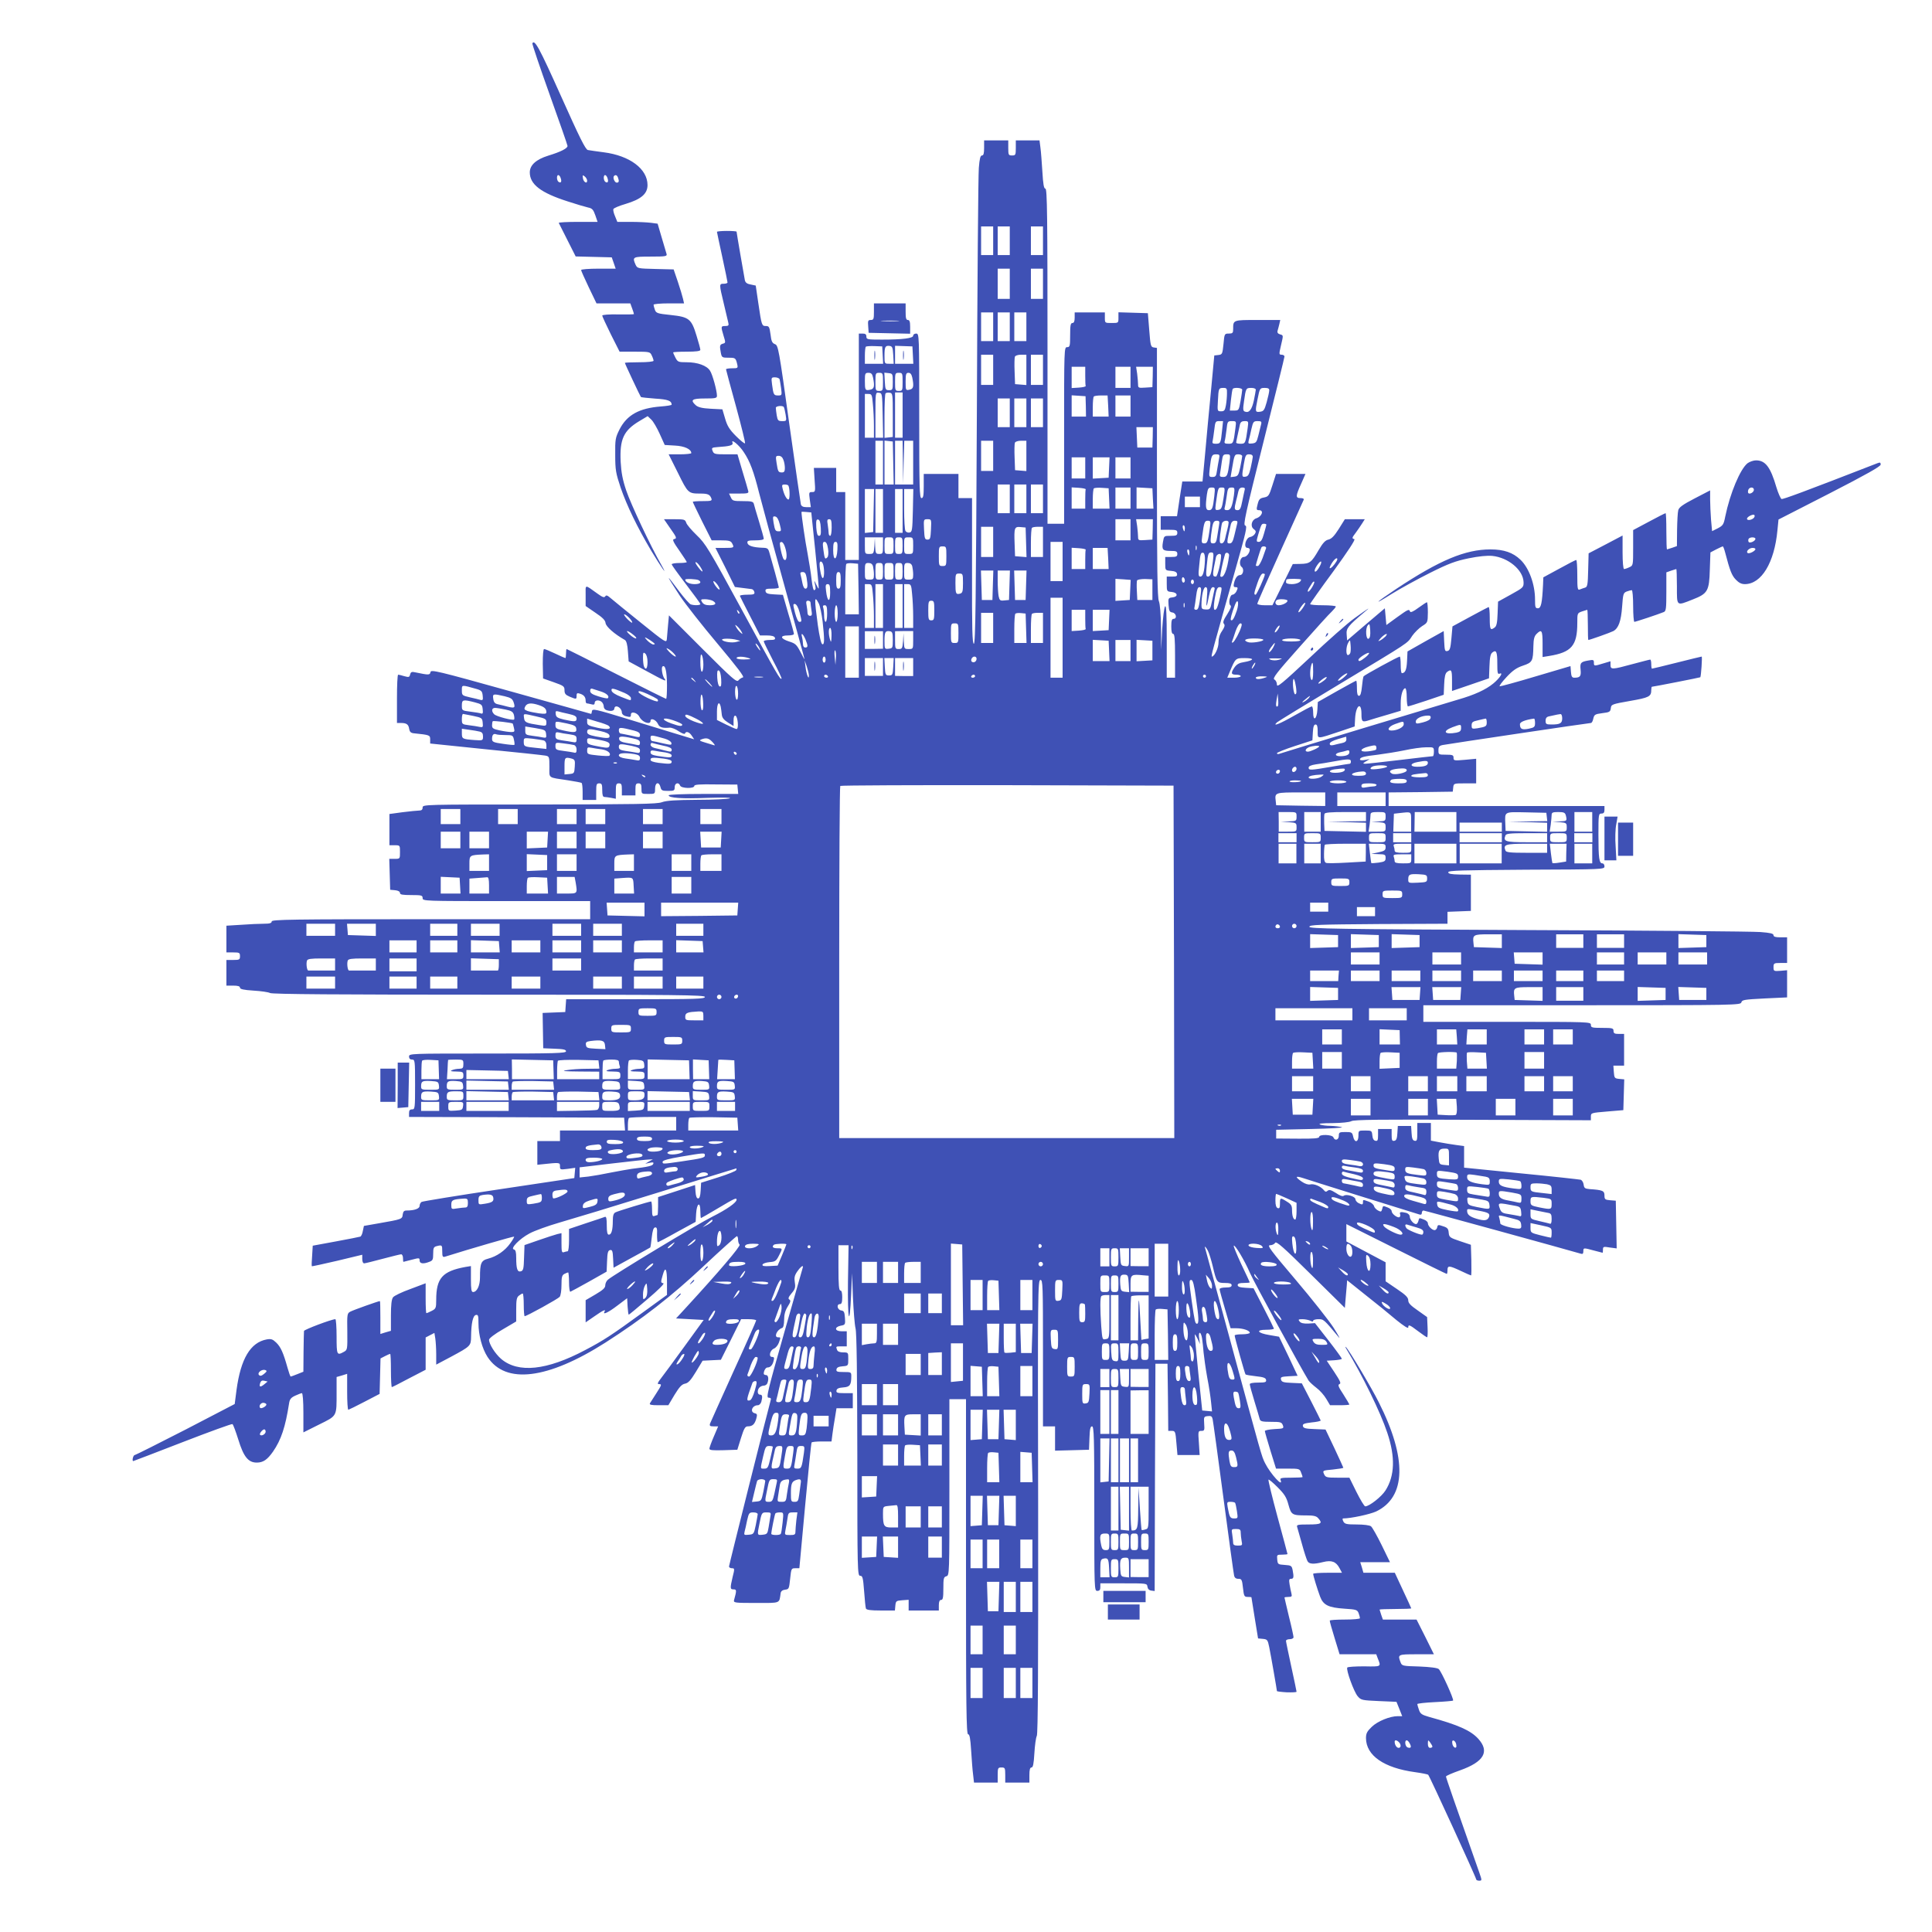 <?xml version="1.0" standalone="no"?>
<!DOCTYPE svg PUBLIC "-//W3C//DTD SVG 20010904//EN"
 "http://www.w3.org/TR/2001/REC-SVG-20010904/DTD/svg10.dtd">
<svg version="1.0" xmlns="http://www.w3.org/2000/svg"
 width="1280pt" height="1280pt" viewBox="0 0 1280 1280"
 preserveAspectRatio="xMidYMid meet">
<g transform="translate(0,1280) scale(0.1,-0.1)"
fill="#3f51b5" stroke="none">
<path d="M3527 12513 c-2 -5 49 -156 114 -338 65 -181 119 -336 119 -342 0
-16 -45 -39 -127 -64 -81 -25 -123 -63 -123 -111 0 -79 72 -135 250 -192 58
-19 119 -37 137 -41 26 -5 34 -14 47 -51 l15 -44 -130 0 c-72 0 -129 -3 -127
-7 2 -5 28 -56 58 -115 l54 -107 120 -3 119 -3 13 -37 13 -38 -115 0 c-62 0
-114 -4 -114 -9 0 -5 23 -56 51 -115 l51 -106 112 0 112 0 12 -33 c7 -18 12
-35 12 -38 0 -2 -47 -3 -105 -2 -59 1 -105 -2 -105 -8 0 -5 26 -61 57 -124
l58 -115 101 0 c98 0 101 -1 112 -25 7 -14 12 -30 12 -35 0 -6 -41 -10 -95
-10 -52 0 -95 -2 -95 -4 0 -6 101 -220 106 -226 3 -3 46 -7 96 -11 83 -5 107
-14 108 -40 0 -4 -33 -9 -72 -12 -143 -11 -224 -56 -273 -151 -28 -56 -30 -66
-29 -170 0 -100 4 -121 36 -217 42 -121 109 -260 202 -417 69 -114 118 -184
66 -92 -70 122 -201 401 -231 490 -24 71 -33 119 -37 191 -7 148 19 206 122
268 l57 34 24 -23 c13 -12 38 -55 56 -95 l33 -73 67 -4 c64 -3 109 -24 109
-50 0 -4 -34 -8 -75 -8 l-75 0 62 -124 c66 -134 68 -136 148 -136 50 0 63 -6
73 -32 6 -16 -1 -18 -58 -18 -36 0 -65 -2 -65 -5 0 -3 28 -61 62 -130 l63
-125 62 0 c51 0 64 -3 73 -19 16 -30 14 -31 -50 -31 l-60 0 65 -129 64 -130
48 -6 c27 -3 55 -7 63 -8 8 -1 16 -10 18 -20 3 -14 -5 -17 -48 -17 -28 0 -50
-4 -48 -8 2 -5 32 -66 68 -135 l65 -127 46 0 c32 0 49 -5 53 -15 4 -12 -3 -15
-34 -15 -22 0 -40 -4 -40 -9 0 -5 28 -62 61 -126 34 -64 59 -118 57 -121 -9
-9 -26 20 -263 456 -220 405 -241 439 -300 495 -34 33 -66 70 -69 83 -7 20
-13 22 -77 22 l-70 0 40 -58 c46 -65 47 -69 26 -74 -12 -2 -4 -20 35 -75 27
-39 50 -74 50 -77 0 -3 -22 -6 -50 -6 -27 0 -50 -4 -50 -9 0 -4 43 -64 95
-132 52 -68 95 -127 95 -131 0 -9 -42 -10 -64 -2 -8 3 -41 40 -73 82 -97 130
-96 124 3 -28 35 -52 146 -194 248 -315 134 -160 180 -221 168 -223 -9 -2 -23
-11 -30 -20 -11 -14 -40 11 -236 207 l-224 224 -6 -64 c-3 -35 -7 -77 -8 -93
-3 -27 -8 -24 -173 109 -93 75 -183 148 -199 162 -22 19 -30 22 -36 12 -7 -10
-18 -6 -50 17 -90 64 -80 65 -80 -12 l0 -69 64 -44 c48 -32 66 -50 68 -69 3
-24 59 -73 128 -112 10 -6 17 -31 20 -75 l5 -67 118 -64 c123 -67 136 -72 120
-51 -15 18 -24 75 -13 82 18 11 28 -32 29 -123 0 -51 -2 -92 -6 -92 -3 0 -152
74 -331 165 -179 91 -326 165 -328 165 -2 0 -4 -13 -4 -30 0 -16 -2 -30 -4
-30 -2 0 -33 13 -68 30 -34 16 -67 30 -73 30 -6 0 -9 -38 -9 -97 l2 -98 71
-25 c65 -23 71 -27 71 -53 0 -23 7 -31 35 -43 44 -18 45 -18 45 7 0 17 4 19
23 13 25 -8 37 -22 37 -46 0 -10 3 -18 8 -18 4 0 17 -3 30 -6 16 -5 22 -2 22
10 0 19 31 21 48 4 7 -7 12 -20 12 -29 0 -9 7 -20 16 -23 28 -11 54 -6 54 9 0
8 6 15 13 15 18 0 37 -21 37 -41 0 -9 10 -19 23 -23 33 -9 37 -8 37 10 0 24
43 13 57 -16 17 -35 73 -55 73 -26 0 22 36 8 49 -20 10 -23 29 -29 78 -25 13
1 40 -10 60 -24 21 -14 39 -21 41 -15 6 18 29 11 45 -14 l16 -24 -112 34 c-62
19 -213 65 -337 103 -206 63 -225 67 -228 50 -2 -11 -4 -19 -5 -19 -1 1 -240
67 -532 149 -491 137 -530 146 -533 128 -4 -20 -11 -20 -98 -2 -26 6 -32 4
-37 -14 -4 -18 -9 -19 -38 -11 -19 6 -37 10 -41 10 -5 0 -8 -72 -8 -160 l0
-160 28 0 c36 0 49 -10 53 -40 3 -18 11 -26 29 -28 107 -11 110 -12 110 -41
l0 -27 368 -38 c202 -20 379 -39 395 -42 26 -5 27 -7 27 -75 0 -78 -14 -68
125 -89 44 -7 83 -14 88 -17 4 -2 7 -29 7 -59 l0 -54 45 0 45 0 0 55 c0 48 2
55 20 55 17 0 20 -7 20 -45 0 -32 4 -45 14 -45 7 0 28 -3 45 -6 l31 -6 0 51
c0 44 3 51 20 51 17 0 20 -7 20 -40 l0 -40 45 0 45 0 0 40 c0 33 3 40 20 40
16 0 20 -7 20 -35 0 -35 0 -35 45 -35 45 0 45 0 45 35 0 42 26 49 36 10 5 -22
12 -25 50 -25 40 0 44 2 44 25 0 28 27 35 36 10 8 -19 94 -21 94 -2 0 9 34 12
142 10 l143 -1 3 -31 3 -31 -230 0 c-137 0 -231 -4 -231 -9 0 -18 91 -24 259
-17 103 3 158 2 146 -3 -11 -5 -108 -10 -215 -10 -143 -1 -206 -5 -235 -16
-33 -12 -166 -14 -812 -15 -766 0 -773 0 -773 -20 0 -14 -7 -20 -22 -20 -12 0
-61 -5 -110 -11 l-88 -12 0 -103 0 -104 35 0 c35 0 35 0 35 -45 0 -45 0 -45
-35 -45 l-36 0 3 -102 3 -103 33 -3 c20 -2 32 -9 32 -18 0 -11 16 -14 75 -14
68 0 75 -2 75 -20 0 -20 7 -20 555 -20 l555 0 0 -60 0 -60 -1055 0 c-931 0
-1055 -2 -1055 -15 0 -11 -13 -15 -52 -15 -29 0 -97 -3 -150 -7 l-98 -6 0 -89
0 -88 45 0 c41 0 45 -2 45 -25 0 -23 -4 -25 -45 -25 l-45 0 0 -85 0 -85 45 0
c31 0 45 -4 45 -14 0 -9 24 -15 89 -19 50 -3 99 -10 110 -16 14 -8 454 -11
1450 -11 1265 0 1431 -2 1431 -15 0 -13 -58 -15 -459 -15 l-460 0 -3 -42 -3
-43 -75 -3 -75 -3 2 -117 2 -117 75 -3 c59 -2 76 -6 76 -17 0 -13 -71 -15
-520 -15 -513 0 -520 0 -520 -20 0 -13 7 -20 20 -20 19 0 20 -7 20 -165 0
-158 -1 -165 -20 -165 -15 0 -20 -7 -20 -25 l0 -25 713 -2 712 -3 3 -42 3 -43
-215 0 -216 0 0 -35 0 -35 -75 0 -75 0 0 -78 0 -79 28 3 c122 13 122 13 122
-13 0 -23 2 -23 51 -17 l50 7 -3 -34 -3 -34 -500 -75 c-275 -41 -506 -79 -512
-83 -7 -5 -13 -16 -13 -26 0 -19 -35 -31 -86 -31 -17 0 -23 -6 -26 -27 -3 -30
-5 -31 -160 -58 l-97 -17 -7 -33 c-3 -19 -11 -36 -17 -38 -7 -2 -80 -17 -163
-32 l-152 -28 -4 -66 c-3 -36 -4 -68 -2 -70 1 -2 77 15 168 36 l166 40 0 -28
c0 -17 5 -29 13 -29 6 0 62 14 122 30 61 16 116 30 123 30 6 0 12 -11 12 -25
0 -14 1 -25 3 -25 1 0 26 7 55 14 49 13 52 13 52 -5 0 -21 24 -25 64 -9 23 8
26 15 26 54 0 37 3 45 23 50 36 9 37 8 37 -35 0 -34 3 -39 18 -35 175 55 455
136 458 133 2 -2 -9 -22 -26 -45 -35 -49 -89 -86 -146 -101 -47 -12 -54 -30
-54 -125 0 -54 -20 -96 -46 -96 -11 0 -14 18 -14 86 l0 86 -37 -6 c-152 -28
-193 -74 -193 -218 0 -53 -2 -59 -30 -73 -16 -8 -31 -15 -35 -15 -3 0 -5 44
-5 99 l0 99 -101 -38 c-56 -20 -108 -45 -115 -55 -10 -13 -14 -51 -14 -120 l0
-102 -35 -10 -35 -11 0 109 c0 60 -1 109 -3 109 -10 0 -178 -60 -196 -70 -21
-11 -22 -17 -20 -132 1 -118 1 -121 -22 -134 -47 -26 -49 -22 -49 101 0 63 -4
115 -8 115 -25 0 -207 -69 -208 -78 -1 -7 -2 -70 -3 -141 l-1 -129 -40 -16
c-22 -9 -42 -16 -44 -16 -3 0 -12 26 -21 58 -28 100 -45 138 -75 167 -24 23
-34 26 -63 21 -108 -20 -172 -128 -200 -335 l-12 -93 -325 -169 c-179 -92
-331 -168 -337 -169 -11 0 -20 -40 -10 -40 2 0 148 56 326 125 178 69 327 123
331 120 5 -3 22 -49 39 -103 35 -114 66 -152 122 -152 43 0 70 19 108 73 54
78 82 164 106 318 4 28 12 39 40 52 20 9 40 17 45 17 6 0 10 -53 10 -130 l0
-130 104 52 c121 60 116 51 116 213 l0 102 35 10 35 11 0 -119 c0 -65 3 -119
8 -119 4 1 52 24 107 53 l100 52 3 117 3 118 29 15 c16 8 31 15 35 15 3 0 5
-49 5 -110 0 -60 3 -110 6 -110 3 0 54 26 114 58 l110 57 0 107 0 107 29 15
29 15 6 -37 c3 -20 6 -68 6 -105 l0 -68 98 52 c130 70 132 72 133 133 1 89 12
140 32 144 15 3 17 -5 17 -55 0 -78 24 -167 60 -223 119 -183 398 -149 781 95
244 156 438 307 648 504 118 111 219 201 223 201 4 0 8 -10 8 -23 0 -13 4 -27
10 -33 9 -9 -137 -180 -352 -414 l-69 -75 91 -5 92 -5 -127 -175 c-70 -96
-140 -192 -156 -212 -22 -28 -26 -38 -14 -38 21 0 20 -4 -18 -63 -18 -29 -37
-58 -41 -64 -5 -10 8 -13 57 -13 l65 0 41 69 c32 52 48 70 70 74 21 4 38 23
72 79 l44 73 60 3 61 3 67 134 67 135 50 0 c27 0 50 -4 50 -8 0 -4 -67 -156
-150 -337 -82 -181 -152 -337 -156 -347 -4 -15 0 -18 24 -18 l30 0 -29 -68
c-16 -37 -29 -73 -29 -80 0 -10 22 -12 93 -10 l92 3 24 77 c20 64 28 78 45 78
31 0 45 13 56 49 8 29 7 34 -10 38 -34 9 -16 53 21 53 9 0 19 10 23 23 9 35 7
47 -9 47 -18 0 -20 31 -3 48 7 7 20 12 29 12 9 0 20 7 23 16 11 28 6 54 -9 54
-8 0 -15 4 -15 9 0 19 13 41 24 41 20 0 34 15 41 43 6 21 4 27 -10 27 -24 0
-15 43 12 55 13 5 27 23 33 39 13 37 13 36 -5 36 -30 0 -8 51 27 62 8 3 13 23
13 54 0 34 7 61 24 88 19 30 21 40 11 46 -10 6 -7 16 14 41 24 28 27 39 22 72
-5 32 -2 47 16 73 19 28 38 44 38 31 0 -1 -56 -197 -124 -435 -111 -391 -121
-432 -104 -432 14 0 18 -5 14 -17 -16 -54 -276 -1092 -276 -1101 0 -7 9 -12
19 -12 18 0 19 -3 5 -57 -18 -77 -17 -83 6 -83 21 0 21 -7 3 -72 -4 -17 8 -18
146 -18 166 0 153 -5 163 65 2 13 12 21 30 23 25 3 26 7 33 73 7 67 8 69 34
69 l27 0 38 412 c21 227 40 416 43 421 2 4 33 7 68 7 l64 0 6 48 c3 26 11 75
17 110 l10 62 54 0 54 0 0 50 0 50 -56 0 c-47 0 -55 3 -52 18 2 12 15 18 45
20 44 3 53 16 53 75 0 26 -2 27 -51 27 -43 0 -50 3 -47 18 2 12 14 18 41 20
37 3 37 4 37 48 0 43 0 44 -34 44 -22 0 -36 6 -40 16 -9 24 -9 24 29 24 l35 0
0 50 0 50 -35 0 c-45 0 -49 28 -5 37 30 5 31 8 28 52 -3 39 -6 46 -25 49 -26
4 -33 42 -8 42 11 0 15 12 15 45 0 29 -4 45 -12 45 -10 0 -13 37 -13 150 l0
150 33 0 34 0 -4 -240 c-3 -260 11 -318 21 -83 l6 138 6 -160 c4 -88 11 -180
17 -205 8 -30 11 -306 12 -842 0 -773 1 -798 19 -798 16 0 19 -12 26 -102 4
-55 9 -107 12 -115 4 -9 30 -13 98 -13 l94 0 3 33 c3 30 6 32 46 35 l42 3 0
-35 0 -36 100 0 100 0 0 35 c0 24 5 35 15 35 12 0 15 15 15 76 0 67 2 76 20
81 20 5 20 14 20 589 l0 584 55 0 55 0 0 -1110 c0 -926 2 -1110 14 -1110 10 0
15 -27 20 -107 4 -60 9 -132 13 -160 l6 -53 78 0 79 0 0 50 c0 47 2 50 25 50
23 0 25 -3 25 -50 l0 -50 80 0 80 0 0 50 c0 35 4 50 14 50 10 0 15 24 19 94 3
52 10 103 16 115 8 14 10 450 9 1520 -3 1424 -2 1501 15 1501 16 0 17 -30 17
-485 l0 -485 40 0 40 0 0 -80 0 -81 113 3 112 3 3 78 c2 59 6 77 17 77 13 0
15 -74 15 -545 0 -538 0 -545 20 -545 15 0 20 7 20 25 l0 25 154 0 c153 0 155
0 158 -22 2 -15 11 -24 25 -26 l23 -3 2 753 3 753 40 0 40 0 3 -223 2 -222 24
0 c22 0 24 -5 30 -80 l7 -80 74 0 73 0 -5 80 c-6 78 -5 80 16 80 21 0 22 4 19
48 -3 45 -2 47 24 50 22 3 28 -2 32 -20 3 -13 35 -246 71 -518 36 -272 68
-505 71 -517 3 -16 12 -23 28 -23 22 0 25 -5 31 -60 6 -55 9 -60 31 -60 13 0
24 -1 25 -2 0 -2 10 -64 22 -138 l22 -135 32 -3 c30 -3 32 -7 42 -55 12 -59
51 -284 51 -291 0 -2 29 -6 65 -8 36 -1 65 0 65 4 0 4 -16 79 -35 167 -19 88
-35 164 -35 170 0 6 11 11 25 11 14 0 25 6 25 13 0 7 -13 68 -30 135 -16 68
-30 125 -30 128 0 2 12 4 26 4 22 0 25 3 20 23 -3 12 -9 39 -12 59 -5 31 -4
38 10 38 17 0 19 11 10 58 -6 29 -10 31 -53 34 -44 3 -46 4 -49 36 -3 31 -2
32 32 32 20 0 36 2 36 4 0 3 -30 113 -66 246 -36 133 -63 244 -60 247 3 3 30
-20 60 -50 45 -45 59 -66 72 -115 19 -69 24 -72 120 -72 46 0 65 -4 77 -18 32
-35 21 -42 -64 -42 -72 0 -80 -2 -75 -17 3 -10 17 -61 32 -113 14 -52 31 -103
36 -112 10 -21 41 -23 104 -7 56 14 86 3 109 -41 l16 -30 -96 0 c-52 0 -95 -3
-95 -7 0 -12 28 -103 46 -151 21 -56 55 -73 162 -80 77 -5 84 -7 93 -29 5 -13
9 -29 9 -34 0 -5 -45 -9 -100 -9 -55 0 -100 -3 -100 -7 -1 -5 14 -56 32 -115
l33 -108 121 0 122 0 10 -27 c23 -57 25 -55 -90 -53 -58 0 -109 -3 -112 -8 -9
-15 44 -161 69 -190 22 -26 29 -27 140 -32 l117 -5 19 -47 19 -48 -29 0 c-52
0 -134 -33 -173 -71 -31 -30 -38 -43 -38 -75 1 -115 119 -197 325 -225 44 -6
83 -14 87 -17 10 -10 318 -682 318 -693 0 -5 9 -9 19 -9 20 0 20 1 2 53 -163
462 -221 630 -221 637 0 5 42 23 93 41 158 56 198 124 121 209 -50 55 -132 92
-326 145 -48 14 -58 20 -67 47 -6 17 -11 34 -11 38 0 4 52 10 116 13 64 3 118
8 121 10 7 8 -78 195 -95 209 -9 8 -57 14 -129 17 -111 3 -115 4 -124 28 -20
52 -18 53 106 53 l115 0 -57 115 -58 115 -111 0 -112 0 -11 31 c-6 18 -11 34
-11 35 0 2 47 4 105 4 58 0 105 2 105 4 0 2 -25 56 -55 120 l-54 116 -104 0
-104 0 -10 35 -11 35 99 0 98 0 -55 113 c-30 61 -62 118 -71 125 -10 7 -48 12
-95 12 -67 0 -79 3 -88 20 -6 12 -7 20 -1 20 51 0 176 27 218 46 199 95 206
351 18 723 -46 93 -199 350 -218 366 -6 6 -4 -1 5 -15 103 -170 224 -416 269
-552 54 -160 50 -286 -12 -383 -26 -41 -107 -105 -134 -105 -6 0 -32 43 -58
95 l-47 95 -78 0 c-73 0 -80 2 -90 24 -10 23 -10 24 59 30 38 4 69 9 69 12 0
2 -27 60 -59 129 l-59 124 -73 3 c-60 2 -74 6 -77 20 -3 14 8 18 57 24 34 3
61 9 61 13 -1 3 -29 60 -63 126 l-62 120 -66 3 c-56 2 -68 6 -72 22 -4 17 2
19 53 22 l57 3 -61 130 -62 129 -64 11 c-80 13 -93 35 -21 35 28 0 51 3 51 8
-1 4 -31 66 -68 137 l-67 130 -52 3 c-38 2 -53 7 -53 18 0 10 12 14 40 14 22
0 40 2 40 4 0 1 -25 56 -56 120 -30 65 -53 120 -50 123 8 8 71 -96 108 -182
28 -63 336 -628 388 -712 7 -10 30 -31 52 -48 22 -16 51 -49 65 -73 l25 -42
64 0 c35 0 64 2 64 5 0 2 -18 32 -40 67 -33 50 -38 63 -26 68 13 4 5 21 -34
80 l-50 75 50 3 c27 2 50 6 50 10 0 4 -40 59 -89 122 l-89 114 -44 -3 c-31 -1
-49 3 -57 13 -12 14 -9 16 18 16 18 0 41 -5 52 -10 13 -7 19 -7 19 0 0 5 16
10 34 10 36 0 36 0 136 -120 12 -14 -4 15 -35 64 -31 48 -144 191 -251 317
-168 198 -191 229 -170 229 14 0 29 7 34 16 7 13 52 -26 235 -207 l227 -224 5
60 c3 33 6 74 8 92 l2 31 125 -100 c69 -54 160 -128 202 -164 47 -38 78 -58
78 -49 0 22 8 19 66 -25 29 -22 56 -40 59 -40 3 0 5 30 3 67 l-3 67 -62 44
c-48 33 -63 49 -63 67 0 19 -17 36 -75 75 l-75 51 0 63 0 63 -130 69 -130 69
0 58 0 57 330 -165 c181 -91 332 -165 335 -165 3 0 5 11 5 25 0 32 11 31 88
-5 35 -17 66 -30 68 -30 3 0 3 46 2 102 l-3 101 -72 24 c-68 23 -72 26 -75 56
-2 27 -9 34 -38 43 -31 11 -35 10 -38 -7 -2 -10 -10 -19 -17 -19 -18 0 -45 28
-45 46 0 8 -12 19 -26 24 -33 13 -31 13 -37 -10 -3 -11 -10 -20 -15 -20 -17 0
-42 30 -42 50 0 10 -10 20 -22 24 -36 9 -48 7 -42 -8 3 -8 1 -16 -4 -20 -13
-7 -52 22 -52 40 0 8 -12 19 -26 24 -33 13 -31 13 -37 -11 -5 -18 -8 -19 -27
-9 -13 7 -25 20 -27 30 -3 10 -19 24 -35 29 -39 14 -38 14 -38 -4 0 -18 -5
-18 -31 -5 -10 6 -19 17 -19 25 0 18 -60 36 -77 23 -7 -6 -26 0 -52 18 -32 20
-44 24 -55 15 -10 -9 -16 -8 -26 5 -21 25 -65 43 -89 37 -13 -3 -34 3 -56 18
-47 32 -44 41 8 24 31 -11 658 -207 770 -241 11 -4 17 0 17 10 0 9 5 16 11 16
9 0 947 -258 1042 -286 12 -4 17 0 17 15 0 25 0 25 70 6 30 -8 56 -15 58 -15
1 0 2 10 2 21 0 20 4 21 45 14 l46 -6 -3 158 -3 158 -37 3 c-34 3 -38 6 -38
32 0 31 -12 36 -100 42 -30 3 -35 7 -38 30 -2 15 -11 29 -20 32 -9 2 -187 22
-394 42 l-378 38 0 72 0 71 -52 7 c-29 4 -79 12 -110 18 l-58 11 0 58 0 59
-45 0 -45 0 0 -61 c0 -52 -2 -60 -17 -57 -14 2 -19 15 -21 51 l-3 47 -44 0
-44 0 -3 -47 c-2 -36 -7 -49 -20 -51 -15 -3 -18 4 -18 37 l0 41 -45 0 -45 0 0
-41 c0 -33 -3 -40 -17 -37 -12 2 -19 14 -21 36 -3 31 -5 32 -48 32 -44 0 -44
0 -44 -35 0 -44 -26 -48 -35 -5 -6 28 -10 30 -51 30 -40 0 -44 -2 -44 -25 0
-28 -27 -35 -36 -10 -8 19 -94 21 -94 3 0 -10 -35 -13 -142 -12 l-143 1 0 29
0 29 230 5 c127 3 219 8 205 12 -14 4 -47 8 -75 9 -27 0 -59 4 -70 9 -13 6 16
9 83 9 63 1 112 6 125 13 17 10 193 12 805 9 l782 -3 0 24 c0 25 2 25 108 34
l107 9 3 102 3 102 -33 3 c-31 3 -33 6 -36 46 l-3 42 35 0 36 0 0 105 0 105
-35 0 c-28 0 -35 4 -35 20 0 18 -7 20 -75 20 -68 0 -75 2 -75 20 0 20 -7 20
-555 20 l-555 0 0 55 0 55 1051 0 c1019 0 1051 1 1056 19 4 17 20 19 154 26
l149 7 0 90 0 90 -45 -4 c-43 -3 -45 -2 -45 24 0 26 3 28 45 28 l45 0 0 85 0
85 -45 0 c-32 0 -45 4 -45 14 0 11 -21 16 -87 21 -49 4 -740 10 -1538 13
-1279 6 -1450 9 -1450 22 0 13 59 15 458 18 l457 2 0 40 0 39 78 3 77 3 0 120
0 120 -75 1 c-56 1 -75 5 -75 15 0 12 86 14 517 17 510 2 518 2 518 22 0 11
-6 20 -14 20 -21 0 -26 33 -26 188 0 135 1 142 20 142 15 0 20 7 20 25 l0 25
-715 0 -715 0 0 45 0 45 213 2 212 3 3 28 c3 27 4 27 78 27 l74 0 0 81 0 82
-75 -7 c-71 -6 -75 -6 -75 14 0 17 -6 20 -50 20 -49 0 -50 1 -50 29 0 24 5 30
28 35 35 7 968 146 982 146 6 0 13 13 16 29 6 26 11 30 59 36 49 6 54 9 57 33
3 25 7 27 127 48 126 22 141 29 141 72 0 12 2 22 4 22 9 0 320 61 321 63 5 6
14 137 9 137 -3 0 -76 -18 -164 -40 -88 -22 -162 -40 -165 -40 -3 0 -5 14 -5
30 0 17 -3 30 -7 30 -5 0 -57 -14 -118 -30 -135 -37 -145 -37 -145 -5 l0 24
-47 -14 c-62 -19 -63 -19 -63 5 0 19 -4 20 -37 14 -51 -9 -56 -15 -51 -63 4
-42 -4 -51 -42 -51 -15 0 -20 9 -22 38 l-3 39 -230 -68 c-126 -38 -234 -67
-239 -66 -5 2 15 29 45 61 41 44 67 62 109 76 63 21 67 30 69 128 1 48 6 67
21 82 34 34 40 24 40 -66 l0 -87 43 7 c148 24 187 68 187 218 0 65 0 66 31 77
18 6 34 11 35 11 2 0 4 -45 4 -100 0 -55 1 -100 3 -100 9 0 147 49 166 59 34
19 51 65 58 162 6 84 8 91 30 100 13 5 29 9 34 9 5 0 9 -47 9 -105 0 -58 4
-105 8 -105 8 0 159 50 195 65 15 6 17 23 17 135 l0 128 31 11 c18 6 34 11 35
11 2 0 4 -52 4 -115 0 -134 -5 -130 104 -87 100 39 110 56 114 198 l4 114 38
20 c22 11 41 20 44 20 3 0 10 -19 16 -42 31 -118 43 -150 70 -178 20 -21 37
-30 60 -30 110 0 196 142 216 357 l7 71 338 173 c245 126 339 179 339 191 0
14 -4 16 -22 9 -494 -192 -625 -240 -635 -237 -6 3 -22 38 -34 78 -39 134 -73
178 -135 178 -17 0 -42 -9 -56 -19 -49 -39 -116 -199 -148 -354 -10 -52 -15
-59 -49 -77 l-38 -19 -7 76 c-3 42 -6 103 -6 135 l0 59 -102 -53 c-79 -41
-104 -59 -109 -78 -4 -14 -7 -73 -8 -132 l-1 -106 -31 -11 c-18 -6 -34 -11
-35 -11 -2 0 -4 54 -4 120 0 66 -2 120 -5 120 -3 0 -53 -25 -110 -56 l-105
-56 0 -117 c0 -116 0 -118 -25 -129 -14 -7 -30 -12 -35 -12 -6 0 -10 47 -10
111 l0 111 -112 -59 -113 -59 -3 -111 c-2 -95 -5 -112 -20 -116 -9 -3 -25 -8
-34 -12 -16 -7 -18 2 -18 94 0 56 -3 101 -7 101 -5 0 -55 -26 -113 -58 l-105
-57 -2 -50 c-6 -121 -13 -155 -34 -155 -17 0 -19 7 -19 58 0 101 -40 210 -97
264 -49 47 -109 68 -198 68 -167 0 -337 -71 -625 -262 -141 -94 -160 -115 -30
-33 58 36 173 99 255 140 124 62 168 78 255 96 68 14 123 19 157 16 106 -11
204 -93 207 -173 1 -35 -1 -37 -84 -83 l-85 -47 -3 -79 c-2 -61 -7 -83 -19
-92 -29 -22 -33 -15 -33 63 0 42 -3 74 -8 72 -4 -1 -60 -31 -123 -65 l-116
-63 -7 -79 c-6 -66 -10 -80 -26 -84 -17 -4 -19 2 -22 64 l-3 68 -120 -67 -120
-68 -3 -64 c-3 -58 -12 -79 -34 -80 -5 0 -8 25 -8 55 0 30 -3 55 -6 55 -11 0
-234 -122 -240 -131 -3 -6 -8 -37 -11 -70 -4 -40 -10 -59 -19 -59 -10 0 -14
14 -14 50 0 28 -2 50 -5 50 -3 0 -61 -32 -129 -70 l-125 -71 -3 -51 c-4 -64
-28 -80 -28 -19 0 23 -4 41 -9 41 -5 0 -56 -27 -114 -60 -102 -58 -149 -76
-117 -46 8 7 191 119 407 249 481 290 455 272 489 324 16 23 46 52 66 65 37
23 37 23 38 91 0 37 -3 67 -6 67 -4 0 -29 -17 -57 -37 -32 -24 -52 -33 -55
-25 -6 19 -12 16 -87 -38 l-70 -51 -5 56 -5 55 -125 -106 -125 -107 -3 39 c-4
41 9 57 118 149 45 37 35 32 -65 -40 -44 -31 -178 -149 -297 -262 -185 -173
-218 -200 -218 -179 0 14 -7 29 -17 34 -14 8 14 44 169 218 102 115 197 220
212 233 14 14 26 28 26 33 0 4 -38 8 -85 8 -47 0 -85 3 -85 8 0 4 69 102 154
217 95 131 148 211 139 213 -18 5 -17 8 11 45 13 18 31 44 41 60 l17 27 -66 0
-66 0 -40 -64 c-30 -47 -48 -66 -69 -71 -20 -4 -37 -22 -65 -70 -47 -81 -58
-90 -120 -91 l-51 -1 -67 -136 -68 -137 -50 0 c-28 0 -50 5 -50 10 0 6 68 160
151 343 83 183 153 338 156 345 3 8 -4 12 -21 12 -33 0 -33 13 4 94 l29 66
-98 0 -97 0 -24 -75 c-22 -70 -26 -75 -56 -81 -27 -5 -34 -12 -42 -45 -9 -35
-8 -39 9 -39 35 0 20 -42 -18 -54 -31 -10 -41 -53 -17 -71 15 -11 17 -18 8
-32 -6 -10 -20 -19 -32 -21 -29 -5 -46 -72 -17 -72 8 0 15 -5 15 -11 0 -22
-21 -49 -39 -49 -25 0 -36 -50 -14 -67 17 -13 9 -53 -11 -53 -18 0 -32 -19
-40 -52 -5 -21 -3 -28 9 -28 18 0 18 -5 5 -31 -6 -10 -17 -19 -24 -19 -18 0
-30 -61 -14 -71 8 -5 1 -22 -21 -58 -25 -38 -31 -55 -22 -64 8 -10 4 -22 -13
-48 -16 -23 -23 -48 -23 -74 1 -36 -26 -94 -44 -95 -7 0 1 29 154 570 73 258
82 295 67 298 -15 3 0 72 121 555 76 304 139 558 139 565 0 6 -8 12 -19 12
-17 0 -18 3 -5 58 17 73 18 70 -6 77 -14 4 -19 13 -16 23 3 9 8 29 12 45 l6
27 -150 0 c-164 0 -162 1 -162 -61 0 -25 -4 -29 -29 -29 -28 0 -29 -1 -35 -69
-7 -66 -8 -70 -34 -73 l-27 -3 -21 -225 c-12 -124 -30 -312 -39 -417 l-18
-193 -67 0 -67 0 -18 -115 -17 -115 -54 0 -54 0 0 -45 0 -45 55 0 c48 0 55 -2
55 -20 0 -17 -7 -20 -44 -20 -44 0 -44 0 -51 -40 -9 -52 -2 -60 51 -60 37 0
44 -3 44 -20 0 -17 -7 -20 -40 -20 l-40 0 0 -44 c0 -44 0 -45 37 -48 27 -2 39
-8 41 -20 3 -15 -4 -18 -32 -18 l-36 0 0 -49 c0 -49 1 -50 33 -53 41 -4 44
-32 4 -36 -27 -3 -28 -6 -25 -50 3 -40 6 -47 26 -50 25 -4 32 -42 7 -42 -11 0
-15 -12 -15 -50 0 -33 4 -50 13 -50 9 0 12 -36 12 -145 l0 -145 -27 0 -28 0 0
242 c0 176 -3 239 -11 231 -6 -6 -14 -72 -19 -150 l-7 -138 -1 147 c-1 91 -7
157 -14 175 -10 21 -13 222 -13 853 l0 825 -21 3 c-20 3 -22 12 -30 115 l-9
112 -97 3 -98 3 0 -36 c0 -35 0 -35 -45 -35 -45 0 -45 0 -45 35 l0 35 -100 0
-100 0 0 -35 c0 -24 -5 -35 -15 -35 -12 0 -15 -16 -15 -80 0 -73 -2 -80 -20
-80 -20 0 -20 -7 -20 -585 l0 -585 -55 0 -55 0 0 1110 c0 928 -2 1110 -14
1110 -10 0 -15 28 -20 113 -4 61 -9 133 -13 160 l-6 47 -78 0 -79 0 0 -50 c0
-47 -2 -50 -25 -50 -23 0 -25 3 -25 50 l0 50 -80 0 -80 0 0 -50 c0 -37 -4 -50
-14 -50 -11 0 -16 -21 -21 -82 -4 -46 -10 -774 -13 -1618 -6 -1242 -9 -1535
-20 -1535 -10 0 -13 95 -12 483 l0 482 -45 0 -45 0 0 80 0 80 -115 0 -115 0 0
-80 c0 -64 -3 -80 -15 -80 -13 0 -15 67 -15 545 0 538 0 545 -20 545 -11 0
-20 -6 -20 -14 0 -17 -70 -26 -207 -26 -96 0 -103 1 -103 20 0 15 -7 20 -25
20 l-25 0 0 -750 0 -750 -45 0 -45 0 0 225 0 225 -30 0 -30 0 0 80 0 80 -74 0
-74 0 5 -80 c6 -78 5 -80 -17 -80 -21 0 -21 -3 -15 -50 l7 -50 -30 0 c-21 0
-32 6 -36 18 -2 9 -37 250 -77 535 -69 498 -73 519 -95 527 -18 7 -24 19 -29
64 -7 50 -10 56 -30 56 -28 0 -29 2 -51 152 l-17 116 -33 7 c-24 4 -35 12 -39
28 -5 25 -55 315 -55 322 0 3 -29 5 -65 5 -36 0 -65 -3 -65 -6 0 -3 16 -77 35
-165 19 -88 35 -165 35 -170 0 -5 -11 -9 -25 -9 -31 0 -31 -1 0 -130 14 -58
27 -115 30 -127 5 -19 1 -23 -20 -23 -29 0 -30 -2 -11 -65 14 -45 14 -47 -5
-52 -21 -6 -22 -14 -13 -62 6 -29 9 -31 50 -31 46 0 48 -1 58 -42 6 -27 5 -28
-34 -28 -22 0 -40 -3 -40 -7 0 -3 30 -114 66 -245 36 -132 63 -242 60 -245 -3
-4 -30 18 -60 48 -43 43 -58 67 -72 116 l-18 61 -78 4 c-57 3 -83 10 -98 23
-39 35 -26 45 60 45 70 0 80 2 80 18 0 34 -30 143 -46 166 -21 34 -83 56 -154
56 -56 0 -60 2 -75 30 -8 16 -15 31 -15 35 0 3 41 5 90 5 63 0 90 4 90 12 0 7
-11 48 -25 93 -34 113 -50 125 -171 138 -87 9 -97 12 -105 34 -5 14 -9 29 -9
34 0 5 45 9 101 9 l101 0 -7 31 c-4 17 -19 68 -34 112 l-28 82 -120 3 c-117 3
-120 3 -132 28 -23 52 -20 54 100 54 100 0 110 2 105 18 -3 9 -17 58 -32 108
l-27 92 -45 6 c-25 3 -85 6 -133 6 l-89 0 -15 37 c-9 20 -14 42 -11 48 2 6 39
22 81 34 103 31 145 67 145 125 0 107 -118 195 -290 217 -47 6 -94 13 -105 15
-16 3 -55 82 -179 359 -143 319 -174 376 -189 348z m188 -894 c8 -23 1 -34
-14 -24 -13 8 -15 45 -2 45 5 0 13 -9 16 -21z m175 -16 c0 -24 -25 -9 -28 17
-3 21 -2 22 12 11 9 -7 16 -20 16 -28z m135 16 c8 -23 1 -34 -14 -24 -13 8
-15 45 -2 45 5 0 13 -9 16 -21z m69 5 c9 -24 7 -34 -8 -34 -14 0 -28 34 -18
44 10 10 20 6 26 -10z m2486 -419 l0 -95 -40 0 -40 0 0 95 0 95 40 0 40 0 0
-95z m110 0 l0 -95 -40 0 -40 0 0 95 0 95 40 0 40 0 0 -95z m220 0 l0 -95 -40
0 -40 0 0 95 0 95 40 0 40 0 0 -95z m-220 -285 l0 -100 -40 0 -40 0 0 100 0
100 40 0 40 0 0 -100z m220 0 l0 -100 -40 0 -40 0 0 100 0 100 40 0 40 0 0
-100z m-330 -285 l0 -95 -40 0 -40 0 0 95 0 95 40 0 40 0 0 -95z m110 0 l0
-95 -40 0 -40 0 0 95 0 95 40 0 40 0 0 -95z m110 0 l0 -95 -40 0 -40 0 0 95 0
95 40 0 40 0 0 -95z m-952 -187 l3 -58 -61 0 -60 0 0 53 c0 30 3 56 6 60 3 3
29 5 57 4 l52 -2 3 -57z m70 0 l3 -58 -31 0 c-30 0 -30 1 -30 53 0 60 5 69 35
65 17 -3 20 -11 23 -60z m130 0 l3 -58 -61 0 -60 0 0 60 0 59 58 -2 57 -2 3
-57z m532 -98 l0 -100 -40 0 -40 0 0 100 0 100 40 0 40 0 0 -100z m220 -1 l0
-100 -37 3 -38 3 -3 84 c-2 46 -1 90 2 98 3 7 20 13 41 13 l35 0 0 -101z m110
1 l0 -100 -40 0 -40 0 0 100 0 100 40 0 40 0 0 -100z m280 -40 c0 -33 1 -63 3
-67 1 -5 -19 -9 -45 -11 l-48 -3 0 70 0 71 45 0 45 0 0 -60z m300 -10 l0 -70
-50 0 -50 0 0 70 0 70 50 0 50 0 0 -70z m147 3 l-2 -68 -47 -3 c-45 -3 -48 -2
-48 21 0 13 -3 45 -6 71 l-7 46 56 0 55 0 -1 -67z m-1853 -4 c12 -59 8 -76
-19 -81 -33 -7 -35 -3 -35 59 0 49 2 53 24 53 18 0 25 -7 30 -31z m66 -29 c0
-57 -1 -60 -25 -60 -24 0 -25 3 -25 60 0 57 1 60 25 60 24 0 25 -3 25 -60z
m65 0 c0 -52 -1 -55 -25 -55 -23 0 -25 4 -28 58 l-3 58 28 -3 c27 -3 28 -5 28
-58z m65 0 c0 -57 -1 -60 -25 -60 -24 0 -25 3 -25 60 0 57 1 60 25 60 24 0 25
-3 25 -60z m64 29 c12 -60 8 -76 -19 -81 -24 -5 -25 -4 -25 53 0 51 3 59 19
59 13 0 20 -10 25 -31z m-879 -11 c2 -7 6 -34 10 -60 6 -47 5 -48 -20 -48 -28
0 -31 4 -40 73 -6 46 -5 47 20 47 14 0 27 -6 30 -12z m2964 -95 c0 -21 -3 -56
-7 -78 -6 -34 -11 -40 -32 -40 -25 0 -25 1 -21 70 4 82 5 85 37 85 21 0 24 -4
23 -37z m101 25 c0 -6 -5 -40 -11 -75 -11 -61 -12 -63 -41 -63 l-30 0 7 68 c4
37 9 70 12 75 7 12 63 8 63 -5z m90 0 c-1 -7 -6 -40 -13 -72 -13 -60 -32 -84
-59 -73 -13 4 -14 16 -6 69 12 86 13 88 48 88 18 0 30 -5 30 -12z m89 -5 c0
-10 -8 -45 -17 -78 -15 -53 -20 -60 -45 -63 -31 -4 -32 1 -16 80 15 77 16 78
49 78 22 0 30 -5 29 -17z m-2561 -165 l3 -148 -26 0 -25 0 0 151 c0 150 0 150
23 147 22 -3 22 -6 25 -150z m67 2 l0 -145 -27 -3 -28 -3 0 144 c0 79 3 147 7
151 4 4 16 6 28 4 19 -3 20 -10 20 -148z m65 0 l0 -150 -25 0 -25 0 0 150 0
150 25 0 25 0 0 -150z m-197 73 c4 -38 7 -103 7 -145 l0 -78 -30 0 -30 0 0
145 0 145 24 0 c21 0 24 -5 29 -67z m1411 -16 l1 -67 -47 0 -48 0 0 71 0 70
46 -3 46 -3 2 -68z m148 3 l3 -70 -52 0 -53 0 0 63 c0 35 3 67 7 70 3 4 25 7
49 7 l42 0 4 -70z m148 0 l0 -70 -50 0 -50 0 0 70 0 70 50 0 50 0 0 -70z
m-800 -45 l0 -95 -40 0 -40 0 0 95 0 95 40 0 40 0 0 -95z m110 0 l0 -95 -40 0
-40 0 0 95 0 95 40 0 40 0 0 -95z m110 0 l0 -95 -40 0 -40 0 0 95 0 95 40 0
40 0 0 -95z m-1717 38 c3 -5 8 -27 12 -50 7 -43 6 -43 -23 -43 -26 0 -30 4
-36 38 -3 20 -6 43 -6 50 0 13 46 17 53 5z m2903 -160 c-8 -79 -10 -83 -42
-83 -19 0 -24 4 -20 18 2 9 7 43 11 75 6 53 8 57 32 57 l26 0 -7 -67z m89 20
c-13 -101 -14 -103 -46 -103 -24 0 -29 4 -25 18 3 9 8 43 12 75 6 55 7 57 36
57 29 0 29 0 23 -47z m81 0 c-14 -100 -15 -103 -47 -103 -16 0 -29 3 -29 8 0
6 11 56 25 120 4 16 13 22 31 22 26 0 26 -1 20 -47z m89 25 c-3 -13 -11 -45
-18 -73 -11 -44 -15 -50 -41 -53 -26 -3 -28 -1 -23 20 4 13 12 47 18 76 11 48
14 52 41 52 24 0 28 -3 23 -22z m-718 -85 l-2 -68 -50 0 -50 0 -3 68 -3 67 55
0 54 0 -1 -67z m-2709 -99 c41 -61 66 -129 101 -269 17 -67 91 -340 166 -608
74 -267 135 -490 135 -494 0 -3 -12 18 -27 48 -25 48 -33 56 -75 69 -59 19
-63 40 -8 40 22 0 40 4 40 10 0 5 -16 66 -37 134 l-36 125 -56 3 c-44 2 -57 7
-59 21 -3 14 4 17 42 17 25 0 46 3 46 8 0 4 -12 48 -25 97 -14 50 -30 107 -36
128 -9 34 -13 37 -47 38 -62 2 -97 13 -100 32 -3 14 5 17 52 17 35 0 56 4 56
11 0 7 -14 57 -31 113 -17 56 -33 109 -35 119 -4 14 -17 17 -73 17 -63 0 -69
2 -79 25 l-12 25 66 0 c58 0 66 2 61 18 -2 9 -19 68 -38 130 l-33 112 -78 0
c-72 0 -79 2 -87 23 -8 20 -5 22 33 25 81 5 106 12 99 29 -12 30 45 -16 75
-63z m922 -69 l0 -145 -25 0 -25 0 0 145 0 145 25 0 25 0 0 -145z m68 -2 l3
-143 -31 0 -30 0 0 146 0 145 28 -3 27 -3 3 -142z m64 5 l2 -143 3 143 4 142
29 0 30 0 0 -145 0 -145 -60 0 -60 0 0 145 0 145 25 0 25 0 2 -142z m598 42
l0 -100 -40 0 -40 0 0 100 0 100 40 0 40 0 0 -100z m220 -1 l0 -100 -37 3 -38
3 -3 84 c-2 46 -1 90 2 98 3 7 20 13 41 13 l35 0 0 -101z m1276 -21 c-4 -18
-9 -52 -13 -75 -5 -37 -9 -43 -30 -43 -24 0 -24 1 -18 58 10 84 13 92 42 92
23 0 25 -3 19 -32z m70 -20 c-12 -89 -16 -98 -43 -98 -21 0 -24 4 -19 28 2 15
8 48 11 75 6 42 9 47 32 47 25 0 25 -1 19 -52z m84 40 c-1 -7 -6 -40 -13 -73
-11 -53 -16 -60 -39 -63 l-25 -3 9 53 c16 96 17 98 43 98 14 0 25 -6 25 -12z
m70 -5 c-1 -10 -7 -43 -14 -73 -10 -44 -17 -56 -34 -58 -25 -4 -26 -1 -11 85
10 57 13 63 35 63 16 0 24 -6 24 -17z m-3110 -19 c6 -14 10 -39 10 -55 0 -22
-5 -29 -19 -29 -25 0 -27 5 -36 63 -7 44 -6 47 14 47 14 0 25 -9 31 -26z
m2000 -54 l0 -70 -45 0 -45 0 0 70 0 70 45 0 45 0 0 -70z m158 3 l-3 -68 -52
-3 -53 -3 0 70 0 71 55 0 56 0 -3 -67z m142 -3 l0 -70 -50 0 -50 0 0 70 0 70
50 0 50 0 0 -70z m-2267 -117 c10 -17 11 -88 2 -92 -11 -4 -30 29 -40 72 -6
23 -4 27 13 27 12 0 23 -3 25 -7z m1467 -88 l0 -95 -40 0 -40 0 0 95 0 95 40
0 40 0 0 -95z m110 0 l0 -95 -40 0 -40 0 0 95 0 95 40 0 40 0 0 -95z m110 0
l0 -95 -40 0 -40 0 0 95 0 95 40 0 40 0 0 -95z m283 63 c-2 -5 -3 -35 -3 -68
l0 -60 -45 0 -45 0 0 71 0 70 48 -3 c26 -2 46 -6 45 -10z m155 -60 l3 -68 -56
0 -55 0 0 63 c0 35 3 67 7 71 4 4 28 6 53 4 l45 -3 3 -67z m142 2 l0 -70 -50
0 -50 0 0 70 0 70 50 0 50 0 0 -70z m148 -2 l4 -68 -56 0 -56 0 0 71 0 70 53
-3 52 -3 3 -67z m407 15 c-9 -81 -14 -93 -36 -93 -21 0 -24 22 -13 104 6 40
10 46 31 46 24 0 24 -1 18 -57z m61 -15 c-10 -64 -14 -73 -34 -76 -21 -3 -22
-1 -17 40 15 108 15 108 39 108 23 0 23 0 12 -72z m69 20 c-11 -75 -21 -98
-45 -98 -16 0 -20 5 -16 18 3 9 8 40 12 67 8 61 10 65 36 65 18 0 19 -4 13
-52z m71 35 c-2 -10 -10 -44 -16 -75 -9 -47 -15 -58 -31 -58 -21 0 -23 9 -10
60 5 19 12 47 15 63 4 19 13 27 27 27 15 0 19 -5 15 -17z m3374 2 c0 -16 -27
-32 -37 -22 -3 4 -3 13 0 22 8 20 37 20 37 0z m-5832 -137 l-3 -143 -27 -3
-28 -3 0 145 0 146 30 0 31 0 -3 -142z m62 -3 l0 -145 -25 0 -25 0 0 145 0
145 25 0 25 0 0 -145z m130 0 l0 -145 -25 0 -25 0 0 145 0 145 25 0 25 0 0
-145z m68 3 c-3 -131 -5 -143 -22 -146 -10 -2 -22 2 -27 10 -5 7 -9 73 -9 146
l0 132 30 0 31 0 -3 -142z m1902 57 l0 -35 -50 0 -50 0 0 35 0 35 50 0 50 0 0
-35z m-2549 -320 c14 -137 25 -252 23 -254 -2 -2 -10 12 -18 30 -10 22 -13 25
-9 9 9 -37 9 -45 -2 -50 -6 -3 -13 26 -18 70 -4 41 -17 120 -27 175 -15 77
-40 247 -40 273 0 2 15 2 32 0 l33 -3 26 -250z m6223 221 c-6 -17 -42 -28 -49
-16 -6 10 23 29 42 30 7 0 10 -6 7 -14z m-6458 -49 c11 -43 11 -47 -6 -47 -23
0 -26 5 -35 58 -6 39 -5 43 11 40 12 -2 22 -19 30 -51z m272 -25 c2 -40 0 -52
-12 -52 -10 0 -15 15 -18 55 -2 45 0 55 12 53 11 -2 16 -19 18 -56z m72 3 c0
-30 -4 -55 -10 -55 -5 0 -10 8 -10 18 0 9 -3 34 -6 55 -5 30 -4 37 10 37 13 0
16 -11 16 -55z m658 -12 c-3 -60 -5 -68 -23 -68 -18 0 -20 8 -23 68 -3 66 -3
67 23 67 26 0 26 -1 23 -67z m1322 -3 l0 -70 -50 0 -50 0 0 70 0 70 50 0 50 0
0 -70z m147 3 l-2 -68 -47 -3 c-45 -3 -48 -2 -48 21 0 13 -3 45 -6 71 l-7 46
56 0 55 0 -1 -67z m379 10 c-13 -93 -17 -103 -37 -103 -18 0 -20 5 -14 48 12
93 16 102 37 102 18 0 20 -4 14 -47z m60 15 c-3 -18 -8 -52 -12 -75 -5 -34
-11 -43 -26 -43 -19 0 -20 5 -14 58 10 80 15 92 38 92 17 0 19 -5 14 -32z m64
20 c0 -7 -4 -29 -9 -48 -5 -19 -12 -47 -15 -62 -4 -16 -13 -28 -22 -28 -14 0
-15 9 -10 58 4 31 9 65 12 75 6 19 44 24 44 5z m56 -10 c-3 -13 -11 -47 -18
-75 -9 -39 -17 -53 -30 -53 -22 0 -23 -4 7 128 4 14 13 22 26 22 17 0 20 -4
15 -22z m194 -4 c0 -3 -7 -30 -16 -60 -11 -40 -20 -54 -34 -54 -17 0 -17 3 -4
48 21 70 22 72 39 72 8 0 15 -3 15 -6z m-540 -24 c0 -11 -2 -20 -4 -20 -2 0
-6 9 -9 20 -3 11 -1 20 4 20 5 0 9 -9 9 -20z m-1270 -90 l0 -100 -40 0 -40 0
0 100 0 100 40 0 40 0 0 -100z m218 -3 l3 -98 -38 3 -38 3 -3 84 c-4 105 -1
113 40 109 l33 -3 3 -98z m112 3 l0 -100 -40 0 -40 0 0 93 c0 52 3 97 7 100 3
4 21 7 40 7 l33 0 0 -100z m-1060 -25 c0 -52 -1 -55 -25 -55 -23 0 -25 4 -27
53 l-2 52 -3 -52 c-4 -51 -5 -53 -34 -53 -29 0 -29 1 -29 55 l0 55 60 0 60 0
0 -55z m70 0 c0 -54 0 -55 -30 -55 -30 0 -30 1 -30 55 0 54 0 55 30 55 30 0
30 -1 30 -55z m60 0 c0 -52 -1 -55 -25 -55 -24 0 -25 3 -25 55 0 52 1 55 25
55 24 0 25 -3 25 -55z m70 0 c0 -54 0 -55 -30 -55 -30 0 -30 1 -30 55 0 54 0
55 30 55 30 0 30 -1 30 -55z m5580 45 c0 -15 -38 -32 -45 -20 -3 5 -3 15 0 20
8 13 45 13 45 0z m-6424 -72 c11 -44 4 -81 -13 -64 -11 10 -31 104 -25 111 13
13 27 -4 38 -47z m280 6 c4 -29 2 -50 -5 -57 -15 -15 -18 -10 -26 51 -6 43 -4
52 8 52 11 0 18 -14 23 -46z m62 -6 c-4 -74 -28 -77 -28 -4 0 44 3 56 16 56
12 0 14 -10 12 -52z m1492 -78 l0 -130 -40 0 -40 0 0 130 0 130 40 0 40 0 0
-130z m887 78 c-3 -7 -5 -2 -5 12 0 14 2 19 5 13 2 -7 2 -19 0 -25z m-1657
-43 c0 -63 -1 -65 -25 -65 -24 0 -25 2 -25 65 0 63 1 65 25 65 24 0 25 -2 25
-65z m2118 53 c-3 -7 -13 -37 -23 -65 -11 -29 -25 -53 -32 -53 -7 0 -13 1 -13
3 0 7 32 112 37 120 7 12 35 8 31 -5z m-1195 -10 c-2 -5 -3 -35 -3 -68 l0 -60
-45 0 -45 0 0 71 0 70 48 -3 c26 -2 46 -6 45 -10z m149 -58 l3 -70 -52 0 -53
0 0 70 0 70 49 0 49 0 4 -70z m4288 62 c0 -12 -40 -33 -51 -26 -14 9 9 34 32
34 11 0 19 -3 19 -8z m-3750 -22 c0 -11 -2 -20 -4 -20 -2 0 -6 9 -9 20 -3 11
-1 20 4 20 5 0 9 -9 9 -20z m103 -51 c-3 -75 -13 -109 -30 -109 -13 0 -15 10
-8 72 7 80 11 91 28 85 7 -2 11 -22 10 -48z m53 -6 c-10 -83 -16 -103 -33
-103 -13 0 -14 11 -8 72 8 82 10 88 32 88 13 0 15 -9 9 -57z m107 36 c-12 -97
-38 -157 -58 -137 -3 3 18 104 31 146 5 18 30 9 27 -9z m-53 -1 c0 -42 -24
-138 -34 -138 -25 0 -25 9 0 128 4 22 34 32 34 10z m770 -23 c0 -12 -32 -54
-45 -59 -9 -3 -7 6 7 30 17 29 38 45 38 29z m-4216 -57 c23 -38 5 -29 -24 12
-13 18 -16 28 -8 25 8 -3 22 -20 32 -37z m810 20 c9 -34 7 -88 -3 -88 -8 0
-21 55 -21 93 0 25 17 21 24 -5z m3291 -7 c-16 -32 -35 -49 -35 -31 0 15 31
60 41 60 5 0 3 -13 -6 -29z m-3057 -153 l2 -168 -45 0 -45 0 0 163 c0 90 3
167 7 171 4 4 23 6 43 4 l35 -3 3 -167z m96 150 c3 -13 6 -38 6 -55 0 -30 -3
-33 -30 -33 -30 0 -30 1 -30 55 0 51 2 55 24 55 16 0 26 -7 30 -22z m66 -33
c0 -52 -1 -55 -25 -55 -24 0 -25 3 -25 55 0 52 1 55 25 55 24 0 25 -3 25 -55z
m70 0 c0 -54 0 -55 -30 -55 -30 0 -30 1 -30 55 0 54 0 55 30 55 30 0 30 -1 30
-55z m60 0 c0 -52 -1 -55 -25 -55 -24 0 -25 3 -25 55 0 52 1 55 25 55 24 0 25
-3 25 -55z m64 33 c3 -13 6 -38 6 -55 0 -30 -3 -33 -30 -33 -30 0 -30 1 -30
55 0 51 2 55 24 55 16 0 26 -7 30 -22z m534 -125 l-3 -98 -35 0 -35 0 -3 98
-3 97 41 0 41 0 -3 -97z m110 0 l-3 -98 -31 -3 c-28 -3 -32 0 -38 29 -3 17 -6
62 -6 100 l0 69 40 0 41 0 -3 -97z m110 0 l-3 -98 -35 0 -35 0 -3 98 -3 97 41
0 41 0 -3 -97z m-1454 50 c9 -57 7 -73 -8 -73 -8 0 -16 15 -20 38 -4 20 -9 45
-12 55 -4 12 0 17 14 17 15 0 21 -9 26 -37z m226 -18 c0 -42 -3 -55 -15 -55
-12 0 -15 13 -15 55 0 42 3 55 15 55 12 0 15 -13 15 -55z m810 -19 c0 -55 -3
-64 -19 -69 -28 -7 -31 -1 -31 70 0 61 1 63 25 63 24 0 25 -2 25 -64z m2000
59 c0 -16 -54 -135 -61 -135 -13 0 -12 9 12 78 12 37 27 62 35 62 8 0 14 -2
14 -5z m-530 -41 c0 -8 -4 -14 -10 -14 -5 0 -10 9 -10 21 0 11 5 17 10 14 6
-3 10 -13 10 -21z m-3221 2 c22 -14 10 -26 -27 -26 -34 0 -62 14 -62 30 0 7
75 4 89 -4z m2859 -64 l-3 -67 -47 -3 -48 -3 0 73 0 73 50 -3 51 -4 -3 -66z
m147 2 l0 -69 -50 0 -50 0 -3 59 c-2 32 -1 64 1 70 3 6 26 10 53 10 l49 -2 0
-68z m985 66 c0 -16 -28 -30 -62 -30 -25 0 -38 5 -38 13 0 8 2 16 4 18 6 6 96
5 96 -1z m-710 -15 c0 -8 -4 -15 -10 -15 -5 0 -10 7 -10 15 0 8 5 15 10 15 6
0 10 -7 10 -15z m-3155 -21 c24 -37 11 -41 -15 -5 -12 17 -17 31 -12 31 5 0
17 -12 27 -26z m3939 -13 c-10 -17 -22 -31 -27 -31 -5 0 -3 10 5 23 8 12 18
28 22 35 5 7 10 11 13 8 3 -2 -3 -18 -13 -35z m-3194 -38 c0 -69 -19 -61 -27
11 -5 38 -3 46 11 46 13 0 16 -11 16 -57z m283 -10 c4 -38 7 -103 7 -145 l0
-78 -30 0 -30 0 0 145 0 145 24 0 c21 0 24 -5 29 -67z m67 -78 l0 -145 -25 0
-25 0 0 145 0 145 25 0 25 0 0 -145z m130 0 l0 -145 -25 0 -25 0 0 145 0 145
25 0 25 0 0 -145z m63 78 c4 -38 7 -103 7 -145 l0 -78 -30 0 -30 0 0 145 0
145 24 0 c21 0 24 -5 29 -67z m1912 0 c-11 -87 -16 -103 -31 -103 -10 0 -14 6
-10 18 2 9 7 43 11 75 5 41 11 57 21 57 12 0 14 -9 9 -47z m41 -20 c-7 -77 -2
-74 14 10 8 39 16 57 26 57 10 0 14 -6 10 -17 -2 -10 -10 -44 -16 -75 -11 -54
-13 -57 -41 -56 -25 1 -29 5 -29 28 0 63 13 120 27 120 12 0 14 -13 9 -67z
m87 0 c-8 -38 -19 -72 -24 -77 -18 -20 -22 6 -10 74 10 56 16 70 31 70 17 0
17 -3 3 -67z m-1043 -268 l0 -265 -40 0 -40 0 0 265 0 265 40 0 40 0 0 -265z
m-2319 245 c30 -17 22 -30 -19 -30 -26 0 -41 6 -50 20 -11 18 -10 20 19 20 16
0 39 -5 50 -10z m704 -19 c8 -16 19 -69 25 -118 13 -120 13 -156 -2 -151 -8 3
-19 51 -30 129 -24 179 -23 197 7 140z m3105 19 c0 -13 -34 -30 -59 -30 -20 0
-28 19 -14 33 10 11 73 8 73 -3z m-3160 -12 c0 -7 3 -30 6 -50 5 -31 4 -38
-10 -38 -9 0 -16 8 -16 19 0 10 -3 33 -6 50 -5 24 -3 31 10 31 9 0 16 -6 16
-12z m820 -53 c0 -58 -2 -65 -20 -65 -18 0 -20 7 -20 65 0 58 2 65 20 65 18 0
20 -7 20 -65z m2004 -1 c-17 -51 -30 -71 -39 -62 -5 5 5 43 27 101 19 49 29
14 12 -39z m-347 24 c-3 -7 -5 -2 -5 12 0 14 2 19 5 13 2 -7 2 -19 0 -25z
m783 -8 c-12 -17 -24 -29 -27 -26 -3 3 5 19 17 36 12 17 24 29 27 26 3 -3 -5
-19 -17 -36z m-3333 -25 c16 -63 16 -65 -1 -65 -8 0 -19 23 -29 61 -14 55 -14
60 1 57 9 -2 21 -23 29 -53z m183 -10 c0 -30 -4 -55 -10 -55 -5 0 -10 18 -10
39 0 22 -3 46 -6 55 -4 11 -1 16 10 16 13 0 16 -11 16 -55z m70 0 c0 -30 -4
-55 -10 -55 -5 0 -10 25 -10 55 0 30 5 55 10 55 6 0 10 -25 10 -55z m-652 0
c-3 -3 -9 2 -12 12 -6 14 -5 15 5 6 7 -7 10 -15 7 -18z m2292 -35 c0 -33 1
-63 3 -67 1 -5 -19 -9 -45 -11 l-48 -3 0 70 0 71 45 0 45 0 0 -60z m158 -7
l-3 -68 -52 -3 -53 -3 0 70 0 71 55 0 56 0 -3 -67z m-768 -53 l0 -100 -40 0
-40 0 0 100 0 100 40 0 40 0 0 -100z m218 -2 l3 -98 -41 0 -40 0 0 93 c0 52 3
97 7 101 4 4 21 6 38 4 l30 -3 3 -97z m112 2 l0 -100 -40 0 -40 0 0 93 c0 52
3 97 7 100 3 4 21 7 40 7 l33 0 0 -100z m-2740 65 c13 -14 21 -27 18 -30 -2
-3 -17 9 -33 25 -16 17 -24 30 -19 30 6 0 21 -11 34 -25z m2180 -100 c0 -63
-1 -65 -25 -65 -24 0 -25 2 -25 65 0 63 1 65 25 65 24 0 25 -2 25 -65z m1874
43 c-11 -37 -43 -96 -55 -104 -7 -4 -9 -2 -6 7 3 8 14 38 23 67 10 29 24 52
32 52 9 0 11 -7 6 -22z m844 -79 c-18 -12 -24 67 -6 88 11 14 13 9 16 -32 2
-32 -1 -51 -10 -56z m-4156 47 c10 -19 10 -20 -6 -7 -9 8 -22 24 -28 35 -10
19 -10 20 6 7 9 -8 22 -24 28 -35z m3556 15 c-7 -12 -16 -21 -21 -21 -4 0 0
11 9 25 20 30 31 26 12 -4z m-2778 -151 l0 -170 -45 0 -45 0 0 170 0 170 45 0
45 0 0 -170z m-181 108 c-1 -42 -3 -48 -9 -28 -12 36 -12 80 0 80 6 0 10 -24
9 -52z m-1314 7 c17 -13 25 -24 18 -25 -7 0 -25 11 -40 25 -36 32 -17 32 22 0z
m1655 -35 l0 -58 -60 -1 -60 0 0 59 0 58 60 0 60 0 0 -58z m65 0 c0 -53 -1
-55 -27 -58 -27 -3 -28 -2 -28 51 0 60 5 69 35 65 17 -3 20 -10 20 -58z m135
-1 c0 -59 0 -59 -30 -59 -29 0 -30 1 -32 53 l-2 52 -3 -52 c-4 -49 -6 -53 -29
-53 -23 0 -24 3 -24 59 l0 59 60 1 60 0 0 -60z m-714 6 c18 -44 18 -55 -1 -55
-9 0 -15 9 -15 23 0 12 -3 32 -6 45 -10 34 5 26 22 -13z m3844 19 c-8 -8 -23
-20 -34 -26 -19 -10 -18 -8 3 16 26 27 53 37 31 10z m-4855 -38 c16 -12 17
-15 4 -16 -8 0 -26 12 -40 26 -20 22 -21 25 -4 16 11 -6 29 -17 40 -26z m555
15 l25 -7 -27 -7 c-29 -8 -86 1 -94 14 -6 10 60 10 96 0z m3490 0 c0 -11 -82
-24 -103 -15 -35 13 -15 24 43 24 33 0 60 -4 60 -9z m245 -1 c4 -6 -18 -10
-60 -10 -42 0 -64 4 -60 10 3 6 30 10 60 10 30 0 57 -4 60 -10z m-1267 -72 l3
-68 -56 0 -55 0 0 71 0 70 53 -3 52 -3 3 -67z m142 2 l0 -70 -50 0 -50 0 0 70
0 70 50 0 50 0 0 -70z m145 0 l0 -65 -52 -3 -53 -3 0 71 0 71 53 -3 52 -3 0
-65z m1311 -16 c-3 -8 -10 -14 -16 -14 -14 0 -13 57 3 83 11 21 12 20 15 -17
2 -21 1 -44 -2 -52z m-3916 35 c15 -28 5 -23 -15 7 -9 15 -12 23 -6 20 6 -4
16 -16 21 -27z m3405 1 c-9 -16 -20 -30 -26 -30 -6 0 -1 14 11 30 12 17 23 30
26 30 2 0 -2 -13 -11 -30z m-3971 -39 c31 -34 3 -24 -30 10 -21 23 -23 29 -9
21 11 -5 29 -20 39 -31z m1074 -32 l-3 -44 -5 52 c-3 29 -1 48 3 44 5 -5 7
-28 5 -52z m4382 -34 c0 -64 2 -74 16 -68 26 10 0 -30 -42 -65 -51 -42 -126
-76 -234 -107 -76 -22 -1141 -344 -1187 -360 -7 -2 -13 0 -13 5 0 4 53 26 118
47 l117 38 3 53 c2 37 7 52 18 52 10 0 14 -12 14 -45 0 -53 -9 -53 150 0 l95
32 3 54 c5 87 42 113 42 29 0 -54 5 -57 56 -40 16 5 68 21 117 35 l87 26 0 49
c0 54 14 100 30 100 6 0 10 -26 10 -60 0 -33 4 -60 8 -60 4 0 59 17 122 38
l115 39 3 69 c2 50 7 72 19 82 29 21 33 14 33 -57 l0 -69 123 42 122 42 3 79
c2 60 7 83 19 92 26 20 33 6 33 -72z m-5630 9 c0 -44 -12 -58 -24 -28 -3 9 -6
34 -6 56 0 35 2 39 15 28 9 -8 15 -30 15 -56z m4755 30 c-32 -25 -45 -30 -45
-15 0 12 63 52 70 45 3 -3 -8 -17 -25 -30z m-4385 -46 c0 -27 -4 -48 -10 -48
-6 0 -10 27 -10 63 0 44 3 58 10 47 5 -8 10 -36 10 -62z m300 42 c20 -6 14 -8
-27 -9 -29 -1 -53 3 -53 9 0 12 44 12 80 0z m510 -10 c0 -11 -4 -20 -10 -20
-5 0 -10 9 -10 20 0 11 5 20 10 20 6 0 10 -9 10 -20z m1000 6 c0 -18 -16 -29
-30 -21 -13 8 -1 35 16 35 8 0 14 -6 14 -14z m-620 -55 l0 -59 -60 0 -60 0 0
59 0 59 60 0 60 0 0 -59z m68 2 c-3 -54 -5 -58 -28 -58 -23 0 -25 4 -28 58
l-3 57 31 0 31 0 -3 -57z m132 -2 l0 -60 -60 0 -60 1 0 59 0 59 60 0 60 0 0
-59z m2245 50 c-3 -6 -26 -13 -50 -17 -34 -5 -50 -14 -65 -34 -27 -39 -25 -50
10 -50 17 0 30 -4 30 -10 0 -5 -20 -10 -44 -10 l-45 0 16 38 c38 91 38 92 99
92 32 0 53 -4 49 -9z m178 -2 c-19 -6 -40 -5 -55 0 -18 8 -12 10 32 9 50 0 52
-1 23 -9z m-3114 -104 c1 -36 -16 6 -22 55 l-6 45 14 -40 c7 -22 14 -49 14
-60z m2951 65 c-6 -11 -13 -20 -16 -20 -2 0 0 9 6 20 6 11 13 20 16 20 2 0 0
-9 -6 -20z m390 -41 c0 -37 -4 -58 -10 -54 -11 7 -13 57 -4 93 10 36 14 26 14
-39z m-3922 -48 c2 -40 0 -52 -10 -49 -8 3 -14 25 -16 57 -2 40 0 52 10 49 8
-3 14 -25 16 -57z m4129 14 c-15 -14 -33 -25 -40 -25 -7 0 2 11 18 25 39 32
58 32 22 0z m-3422 5 c3 -5 -1 -10 -9 -10 -9 0 -16 5 -16 10 0 6 4 10 9 10 6
0 13 -4 16 -10z m975 0 c0 -5 -7 -10 -16 -10 -8 0 -12 5 -9 10 3 6 10 10 16
10 5 0 9 -4 9 -10z m1530 0 c0 -5 -4 -10 -10 -10 -5 0 -10 5 -10 10 0 6 5 10
10 10 6 0 10 -4 10 -10z m-2937 -7 c-13 -2 -35 -2 -50 0 -16 2 -5 4 22 4 28 0
40 -2 28 -4z m3327 -3 c-36 -12 -60 -12 -60 0 0 6 19 10 43 9 36 -1 38 -2 17
-9z m390 -20 c-37 -28 -50 -24 -15 5 16 13 32 22 34 19 3 -3 -5 -14 -19 -24z
m-4169 3 c13 -16 12 -17 -3 -4 -10 7 -18 15 -18 17 0 8 8 3 21 -13z m3988 -75
c1 -10 -3 -18 -8 -18 -11 0 -20 78 -12 100 5 14 19 -42 20 -82z m-3889 57 c13
-14 21 -25 18 -25 -2 0 -15 11 -28 25 -13 14 -21 25 -18 25 2 0 15 -11 28 -25z
m-1545 -39 c35 -10 40 -16 43 -45 3 -28 1 -32 -15 -28 -10 3 -42 11 -70 17
-51 12 -53 13 -53 46 0 38 -4 38 95 10z m1735 -32 c0 -28 -4 -43 -10 -39 -5 3
-10 26 -10 51 0 28 4 43 10 39 6 -3 10 -26 10 -51z m-910 15 c39 -12 60 -32
47 -45 -3 -3 -30 2 -61 12 -42 13 -56 22 -56 37 0 12 5 17 14 14 8 -3 33 -11
56 -18z m158 -10 c23 -10 42 -25 42 -34 0 -19 5 -19 -65 8 -38 15 -61 30 -63
41 -4 20 9 18 86 -15z m216 -40 c5 -5 7 -11 4 -15 -10 -9 -128 47 -128 62 0 9
17 5 58 -13 31 -14 61 -30 66 -34z m305 -37 c1 -26 -3 -41 -9 -37 -5 3 -10 32
-9 63 1 67 17 44 18 -26z m-1315 55 c41 -10 51 -17 59 -40 12 -37 7 -40 -39
-29 -22 6 -51 13 -65 16 -20 4 -28 13 -31 36 -5 34 -2 35 76 17z m5122 -65
c-12 -11 -15 5 -8 44 l7 39 3 -39 c2 -21 1 -41 -2 -44z m204 52 c-8 -8 -23
-20 -34 -25 -13 -6 -10 0 9 15 34 29 43 33 25 10z m-5525 -27 c46 -12 50 -16
53 -46 3 -26 0 -32 -11 -28 -7 3 -39 8 -70 12 -57 7 -57 8 -57 41 0 39 7 41
85 21z m426 -19 c36 -12 49 -24 49 -47 0 -11 -11 -12 -50 -7 -28 4 -62 11 -76
16 -21 8 -23 13 -14 30 12 23 41 25 91 8z m1204 -10 c2 -13 6 -36 7 -52 2 -21
13 -35 41 -53 l37 -23 0 36 c0 24 4 34 13 32 15 -6 23 -88 7 -88 -6 0 -37 14
-70 30 l-60 30 0 55 c0 55 15 75 25 33z m-1426 -19 c40 -8 50 -15 56 -36 3
-14 4 -27 1 -30 -8 -8 -118 20 -132 35 -20 20 -17 42 6 42 10 0 41 -5 69 -11z
m419 -29 c40 -9 52 -16 52 -31 0 -22 -12 -22 -85 -6 -41 10 -51 16 -53 35 -3
19 0 23 15 19 10 -3 42 -11 71 -17z m-633 -13 c57 -12 60 -14 63 -45 3 -30 1
-32 -20 -28 -13 3 -44 8 -70 11 -47 6 -48 7 -48 41 0 19 3 34 8 34 4 -1 34 -6
67 -13z m416 -3 c63 -14 69 -18 69 -40 0 -24 -2 -25 -47 -18 -86 13 -98 18
-101 47 -4 32 -9 31 79 11z m1087 -30 c38 -25 19 -26 -42 -3 -31 12 -56 28
-56 36 0 11 7 11 38 -2 20 -9 48 -23 60 -31z m5712 17 c0 -33 -14 -41 -71 -41
-35 0 -39 3 -39 25 0 17 7 26 23 29 55 12 63 14 75 15 7 1 12 -11 12 -28z
m-872 2 c-2 -11 -20 -21 -51 -29 -43 -11 -47 -10 -47 6 0 19 37 38 78 39 17 1
23 -4 20 -16z m-4958 -44 c0 -13 -19 -11 -72 8 -74 26 -62 46 12 21 33 -11 60
-24 60 -29z m-487 -8 c22 -22 -6 -27 -73 -13 -62 14 -70 18 -70 38 l0 23 67
-20 c37 -10 71 -23 76 -28z m5817 24 c0 -27 -4 -30 -62 -40 -35 -5 -38 -4 -38
19 0 21 6 26 43 34 23 6 45 10 50 11 4 1 7 -10 7 -24z m320 -4 c0 -27 -4 -31
-42 -39 -45 -9 -58 -2 -58 30 0 15 35 29 93 37 4 1 7 -12 7 -28z m-6773 -5 c1
0 4 -13 8 -29 6 -24 4 -27 -18 -27 -14 0 -49 5 -77 11 -42 9 -50 14 -50 33 0
13 2 25 5 28 4 4 126 -10 132 -16z m358 1 c50 -11 61 -17 63 -35 4 -26 -11
-28 -88 -11 -43 9 -50 14 -50 35 0 28 -4 27 75 11z m5545 -6 c0 -19 -43 -41
-81 -41 -35 0 -19 28 24 43 56 20 57 20 57 -2z m380 -25 c0 -18 -7 -25 -31
-30 -79 -15 -97 9 -26 36 57 21 57 21 57 -6z m-6062 -39 c3 -24 1 -27 -20 -23
-13 3 -44 8 -70 11 -44 6 -48 8 -48 34 l0 28 68 -11 c63 -11 67 -13 70 -39z
m585 22 c26 -7 37 -15 37 -28 0 -18 -3 -18 -57 -5 -32 7 -64 13 -70 14 -7 0
-13 9 -13 21 0 22 8 22 103 -2z m-1025 -6 c16 -4 22 -12 22 -32 0 -27 -1 -28
-57 -24 -79 6 -83 8 -83 44 l0 31 48 -7 c26 -3 57 -9 70 -12z m802 3 c37 -8
56 -18 58 -29 4 -20 -13 -21 -91 -6 -45 9 -57 16 -57 30 0 22 14 23 90 5z
m-207 -21 c41 -6 47 -10 47 -32 0 -21 -4 -24 -27 -19 -16 3 -47 8 -70 11 -38
6 -43 10 -43 32 0 21 4 24 23 20 12 -3 43 -9 70 -12z m-423 -5 c46 0 49 -2 55
-31 4 -17 5 -32 3 -34 -2 -2 -36 1 -76 7 -64 9 -72 13 -72 33 0 27 10 37 28
30 7 -3 35 -5 62 -5z m1055 -24 c23 -7 41 -19 43 -28 3 -15 -2 -15 -55 -3 -32
8 -64 14 -70 15 -7 0 -13 9 -13 20 0 22 3 22 95 -4z m-215 3 c39 -8 50 -15 50
-30 0 -15 -5 -18 -22 -14 -13 3 -43 9 -68 13 -31 5 -46 13 -48 25 -4 20 15 22
88 6z m4730 -8 c0 -12 -9 -20 -29 -24 -16 -3 -40 -9 -55 -13 -19 -4 -26 -2
-26 9 0 9 20 20 53 30 28 8 53 16 55 16 1 1 2 -7 2 -18z m-5317 -7 c10 -3 17
-15 17 -31 l0 -25 -67 7 c-81 8 -83 9 -83 42 0 25 1 25 58 19 31 -4 65 -9 75
-12z m363 5 c65 -12 79 -20 71 -42 -4 -12 -15 -13 -54 -6 -86 16 -93 19 -93
39 0 23 -1 23 76 9z m755 -16 c16 -18 19 -24 8 -20 -10 3 -36 11 -59 18 -34
10 -39 14 -24 20 34 13 50 9 75 -18z m-918 -19 c10 -3 17 -15 17 -30 0 -19 -4
-24 -17 -20 -10 2 -42 8 -70 11 -48 6 -53 9 -53 32 0 24 1 25 53 18 28 -3 60
-9 70 -11z m590 -4 c37 -7 57 -16 57 -26 0 -16 -4 -17 -50 -5 -19 5 -47 12
-62 15 -16 4 -28 13 -28 22 0 9 6 14 13 11 7 -2 38 -10 70 -17z m-210 -1 c46
-10 57 -16 57 -31 0 -16 -5 -19 -27 -14 -16 3 -47 8 -70 11 -33 5 -43 11 -43
26 0 22 7 23 83 8z m4933 -26 c-3 -3 -26 -8 -52 -11 -62 -7 -57 18 7 33 36 9
45 9 47 -3 2 -7 1 -16 -2 -19z m-376 22 c0 -8 -58 -35 -75 -35 -23 0 -18 19 8
30 24 9 67 13 67 5z m-4752 -20 c39 -6 63 -27 49 -42 -3 -3 -38 -2 -76 2 -67
7 -71 8 -71 32 0 21 3 24 28 19 15 -3 46 -8 70 -11z m5512 -15 c0 -16 -3 -30
-7 -30 -5 0 -102 -11 -218 -25 -115 -14 -219 -25 -230 -25 -18 1 -17 2 5 16
l25 15 -32 -6 c-19 -4 -33 -2 -33 3 0 15 25 21 119 32 47 6 127 19 176 29 50
11 114 20 143 20 51 1 52 1 52 -29z m-5092 -5 c27 -5 42 -12 42 -21 0 -12 -10
-14 -47 -9 -79 10 -93 15 -93 31 0 12 7 14 28 10 15 -3 46 -8 70 -11z m4532 1
c0 -17 -22 -26 -61 -26 -37 0 -38 18 -1 26 15 3 32 7 37 9 20 7 25 5 25 -9z
m-4059 -9 c-1 -12 -15 -9 -19 4 -3 6 1 10 8 8 6 -3 11 -8 11 -12z m-678 -3
c28 -5 37 -11 37 -26 0 -16 -5 -19 -27 -14 -16 3 -47 8 -70 11 -27 4 -43 12
-43 21 0 15 38 18 103 8z m-415 -30 c20 -6 23 -12 20 -53 -3 -44 -4 -46 -35
-49 l-33 -3 0 55 c0 58 3 62 48 50z m610 0 c34 -5 52 -11 52 -20 0 -16 -12
-17 -87 -8 -35 5 -53 11 -53 20 0 16 12 17 88 8z m4552 -19 c0 -8 -3 -15 -7
-15 -5 0 -60 -9 -123 -20 -138 -24 -150 -24 -150 -6 0 10 16 17 48 22 26 3 79
12 117 19 97 18 115 18 115 0z m510 -9 c0 -18 -22 -26 -72 -26 -49 0 -48 22 3
31 57 11 69 10 69 -5z m-5373 -2 c-3 -3 -12 -4 -19 -1 -8 3 -5 6 6 6 11 1 17
-2 13 -5z m5103 -23 c0 -9 -101 -24 -109 -15 -3 3 1 9 9 14 19 12 100 13 100
1z m-600 -15 c0 -8 -7 -16 -15 -20 -15 -5 -21 14 -8 27 11 12 23 8 23 -7z
m320 -5 c0 -13 -26 -21 -66 -21 -43 0 -45 17 -1 23 60 7 67 7 67 -2z m410 -5
c0 -16 -80 -33 -99 -21 -29 17 -3 31 67 34 22 1 32 -4 32 -13z m-840 -4 c0
-13 -12 -22 -22 -16 -10 6 -1 24 13 24 5 0 9 -4 9 -8z m570 -17 c0 -11 -12
-15 -52 -15 -69 0 -44 25 30 29 13 1 22 -5 22 -14z m410 -10 c0 -12 -13 -15
-55 -15 -30 0 -55 4 -55 9 0 9 17 12 93 19 9 1 17 -5 17 -13z m-5185 -13 c-3
-3 -11 0 -18 7 -9 10 -8 11 6 5 10 -3 15 -9 12 -12z m4481 3 c-22 -16 -86 -20
-86 -6 0 10 31 17 80 19 24 1 24 1 6 -13z m564 -30 c0 -12 -13 -15 -55 -15
-51 0 -65 7 -48 23 3 4 28 7 55 7 36 0 48 -4 48 -15z m-700 1 c0 -8 -71 -12
-76 -4 -3 4 13 8 35 8 23 0 41 -2 41 -4z m300 -6 c0 -5 -25 -10 -55 -10 -30 0
-55 5 -55 10 0 6 25 10 55 10 30 0 55 -4 55 -10z m200 -20 c0 -5 -8 -10 -19
-10 -10 0 -33 -3 -50 -6 -24 -5 -31 -3 -31 10 0 13 11 16 50 16 28 0 50 -4 50
-10z m-1342 -1172 l2 -1168 -1110 0 -1110 0 0 1163 c0 640 3 1167 7 1170 3 4
502 6 1107 5 l1101 -3 3 -1167z m1002 1077 l0 -45 -162 2 -163 3 -3 28 c-7 57
-6 57 168 57 l160 0 0 -45z m400 0 l0 -45 -160 0 -160 0 0 45 0 45 160 0 160
0 0 -45z m-6130 -115 l0 -50 -65 0 -65 0 0 50 0 50 65 0 65 0 0 -50z m380 0
l0 -50 -65 0 -65 0 0 50 0 50 65 0 65 0 0 -50z m390 0 l0 -50 -65 0 -65 0 0
50 0 50 65 0 65 0 0 -50z m190 0 l0 -50 -65 0 -65 0 0 50 0 50 65 0 65 0 0
-50z m380 0 l0 -50 -65 0 -65 0 0 50 0 50 65 0 65 0 0 -50z m390 0 l0 -50 -70
0 -70 0 0 50 0 50 70 0 70 0 0 -50z m3810 0 c0 -29 -1 -30 -52 -32 l-53 -2 53
-3 c50 -4 52 -5 52 -34 0 -29 0 -29 -59 -29 l-59 0 0 65 -1 65 60 0 c59 0 59
0 59 -30z m160 -35 l0 -65 -54 0 -55 0 0 65 0 65 55 0 54 0 0 -65z m300 35 l0
-30 -127 -2 -128 -2 128 -3 127 -4 0 -30 0 -30 -137 3 -138 3 -2 50 c-1 28 0
56 2 63 3 9 40 12 140 12 l135 0 0 -30z m130 0 c0 -29 -2 -30 -47 -32 l-48 -2
48 -3 c45 -4 47 -6 47 -34 0 -29 -1 -29 -56 -29 l-57 0 7 46 c3 26 6 55 6 65
0 16 8 19 50 19 49 0 50 -1 50 -30z m169 -35 l0 -65 -59 0 -59 0 2 60 2 59 35
4 c85 9 79 14 79 -58z m300 0 l0 -65 -139 0 -139 0 1 65 1 65 138 0 138 0 0
-65z m599 33 l3 -28 -128 -2 -128 -2 128 -3 127 -4 0 -30 0 -30 -137 3 -138 3
-2 50 c-3 79 -9 76 139 73 l133 -3 3 -27z m126 10 c9 -37 8 -38 -41 -40 l-48
-2 48 -3 c45 -4 47 -6 47 -34 0 -29 -1 -29 -56 -29 l-57 0 7 46 c3 26 6 55 6
65 0 16 8 19 44 19 37 0 45 -4 50 -22z m175 -43 l0 -65 -59 0 -59 0 0 65 0 65
59 0 59 0 0 -65z m-599 -35 l0 -30 -140 0 -140 0 0 30 0 30 140 0 140 0 0 -30z
m-6900 -85 l0 -55 -65 0 -65 0 0 55 0 55 65 0 65 0 0 -55z m190 0 l0 -55 -65
0 -65 0 0 55 0 55 65 0 65 0 0 -55z m388 3 l-3 -53 -67 -3 -68 -3 0 56 0 55
71 0 70 0 -3 -52z m192 -3 l0 -55 -65 0 -65 0 0 55 0 55 65 0 65 0 0 -55z
m190 0 l0 -55 -65 0 -65 0 0 55 0 55 65 0 65 0 0 -55z m380 0 l0 -55 -65 0
-65 0 0 55 0 55 65 0 65 0 0 -55z m388 3 l-3 -53 -65 0 -65 0 -3 53 -3 52 71
0 71 0 -3 -52z m3812 12 l0 -30 -60 0 -60 0 0 30 0 30 60 0 60 0 0 -30z m160
0 c0 -30 -1 -30 -55 -30 -54 0 -55 0 -55 30 0 30 1 30 55 30 54 0 55 0 55 -30z
m430 0 c0 -30 -1 -30 -55 -30 -54 0 -55 0 -55 30 0 30 1 30 55 30 54 0 55 0
55 -30z m170 0 l0 -30 -60 0 -60 0 0 30 0 30 60 0 60 0 0 -30z m600 0 l0 -30
-140 0 -140 0 0 30 0 30 140 0 140 0 0 -30z m300 0 l0 -30 -135 0 c-141 0
-157 5 -141 45 4 12 30 15 141 15 l135 0 0 -30z m130 0 c0 -30 -1 -30 -55 -30
-54 0 -55 0 -55 30 0 30 1 30 55 30 54 0 55 0 55 -30z m170 0 l0 -30 -60 0
-60 0 0 30 0 30 60 0 60 0 0 -30z m-1961 -105 l0 -65 -59 0 -59 0 0 65 0 65
59 0 59 0 0 -65z m161 0 l0 -65 -54 0 -55 0 0 65 0 65 55 0 54 0 0 -65z m299
6 l-1 -59 -124 -7 c-68 -4 -130 -5 -138 -2 -11 4 -15 21 -14 59 0 29 3 56 5
61 2 4 64 7 138 7 l134 0 0 -59z m131 36 c0 -20 -7 -25 -47 -34 l-48 -10 48
-2 c43 -1 47 -3 47 -25 0 -21 -6 -25 -46 -31 -25 -3 -47 -5 -49 -3 -1 2 -5 31
-9 66 l-7 62 56 0 c51 0 55 -2 55 -23z m170 -7 c0 -30 -1 -30 -55 -30 -41 0
-55 4 -55 14 0 8 -3 21 -6 30 -5 14 3 16 55 16 l61 0 0 -30z m299 -35 l0 -65
-139 0 -139 0 0 65 0 65 139 0 139 0 0 -65z m300 0 l0 -65 -139 0 -139 0 0 65
0 65 139 0 139 0 0 -65z m301 35 l0 -30 -135 0 c-111 0 -137 3 -141 15 -16 40
0 45 141 45 l135 0 0 -30z m127 -29 l-1 -59 -44 -7 c-24 -4 -45 -5 -47 -3 -1
2 -6 31 -10 66 l-7 62 56 0 55 0 -2 -59z m172 -6 l0 -65 -59 0 -59 0 0 65 0
65 59 0 59 0 0 -65z m-7309 -60 l0 -55 -65 0 -65 0 0 49 c0 55 2 56 93 60 l37
1 0 -55z m385 0 l0 -50 -67 -3 -68 -3 0 56 0 56 68 -3 67 -3 0 -50z m195 0 l0
-55 -65 0 -65 0 0 55 0 55 65 0 65 0 0 -55z m380 0 l0 -55 -65 0 -65 0 0 49
c0 55 2 56 93 60 l37 1 0 -55z m380 0 l0 -55 -65 0 -65 0 0 55 0 55 65 0 65 0
0 -55z m200 0 l0 -55 -70 0 -70 0 0 48 c0 27 3 52 7 55 3 4 35 7 70 7 l63 0 0
-55z m4570 25 c0 -30 -1 -30 -55 -30 -41 0 -55 4 -55 14 0 8 -3 21 -6 30 -5
14 3 16 55 16 l61 0 0 -30z m105 -130 c0 -24 -3 -25 -62 -28 -61 -3 -63 -2
-63 21 0 34 8 38 70 35 51 -3 55 -5 55 -28z m-6407 -47 l3 -53 -65 0 -66 0 0
55 0 56 63 -3 62 -3 3 -52z m192 2 l0 -55 -65 0 -65 0 0 49 0 50 53 4 c28 2
58 4 65 5 8 1 12 -15 12 -53z m388 -2 l3 -53 -70 0 -71 0 0 48 c0 27 3 52 7
56 4 4 34 6 68 4 l60 -3 3 -52z m186 20 c12 -74 13 -73 -59 -73 l-65 0 0 55 0
55 59 0 58 0 7 -37z m384 -21 l3 -52 -65 0 -66 0 0 49 0 50 53 4 c74 5 72 6
75 -51z m382 3 l0 -55 -65 0 -65 0 0 55 0 55 65 0 65 0 0 -55z m4360 20 c0
-24 -3 -25 -60 -25 -57 0 -60 1 -60 25 0 24 3 25 60 25 57 0 60 -1 60 -25z
m350 -80 c0 -24 -2 -25 -65 -25 -63 0 -65 1 -65 25 0 24 2 25 65 25 63 0 65
-1 65 -25z m-5020 -100 l0 -46 -122 3 -123 3 -3 43 -3 42 125 0 126 0 0 -45z
m618 3 l-3 -43 -252 -3 -253 -2 0 45 0 45 256 0 255 0 -3 -42z m3912 12 l0
-30 -60 0 -60 0 0 30 0 30 60 0 60 0 0 -30z m310 -30 l0 -30 -60 0 -60 0 0 30
0 30 60 0 60 0 0 -30z m-6890 -120 l0 -40 -95 0 -95 0 0 40 0 40 95 0 95 0 0
-40z m270 0 l0 -41 -92 3 -93 3 -3 38 -3 37 95 0 96 0 0 -40z m540 0 l0 -40
-90 0 -90 0 0 40 0 40 90 0 90 0 0 -40z m280 0 l0 -40 -95 0 -95 0 0 40 0 40
95 0 95 0 0 -40z m540 0 l0 -40 -95 0 -95 0 0 40 0 40 95 0 95 0 0 -40z m270
0 l0 -40 -95 0 -95 0 0 40 0 40 95 0 95 0 0 -40z m540 0 l0 -40 -90 0 -90 0 0
40 0 40 90 0 90 0 0 -40z m3820 19 c0 -5 -7 -9 -15 -9 -15 0 -20 12 -9 23 8 8
24 -1 24 -14z m110 6 c0 -8 -7 -15 -15 -15 -8 0 -15 7 -15 15 0 8 7 15 15 15
8 0 15 -7 15 -15z m275 -100 l0 -40 -92 -3 -93 -3 0 46 0 46 93 -3 92 -3 0
-40z m270 0 l0 -40 -92 -3 -93 -3 0 46 0 46 93 -3 92 -3 0 -40z m270 0 l0 -40
-92 -3 -93 -3 0 46 0 46 93 -3 92 -3 0 -40z m545 0 l0 -46 -92 3 -93 3 -3 28
c-6 53 0 57 98 57 l90 0 0 -45z m540 0 l0 -45 -90 0 -90 0 0 45 0 45 90 0 90
0 0 -45z m270 0 l0 -45 -90 0 -90 0 0 45 0 45 90 0 90 0 0 -45z m545 0 l0 -40
-92 -3 -93 -3 0 46 0 46 93 -3 92 -3 0 -40z m-8545 -35 l0 -40 -90 0 -90 0 0
40 0 40 90 0 90 0 0 -40z m270 0 l0 -40 -90 0 -90 0 0 40 0 40 90 0 90 0 0
-40z m278 -2 l3 -38 -95 0 -96 0 0 40 0 41 93 -3 92 -3 3 -37z m272 2 l0 -40
-95 0 -95 0 0 40 0 40 95 0 95 0 0 -40z m270 0 l0 -40 -95 0 -95 0 0 40 0 40
95 0 95 0 0 -40z m270 0 l0 -40 -95 0 -95 0 0 40 0 40 95 0 95 0 0 -40z m270
0 l0 -40 -95 0 -95 0 0 33 c0 19 3 37 7 40 3 4 46 7 95 7 l88 0 0 -40z m268
-2 l3 -38 -90 0 -91 0 0 40 0 41 88 -3 87 -3 3 -37z m4482 -78 l0 -40 -95 0
-95 0 0 40 0 40 95 0 95 0 0 -40z m540 0 l0 -40 -95 0 -95 0 0 40 0 40 95 0
95 0 0 -40z m540 0 l0 -41 -92 3 -93 3 -3 38 -3 37 95 0 96 0 0 -40z m540 0
l0 -40 -90 0 -90 0 0 40 0 40 90 0 90 0 0 -40z m280 0 l0 -40 -95 0 -95 0 0
40 0 40 95 0 95 0 0 -40z m270 0 l0 -40 -95 0 -95 0 0 40 0 40 95 0 95 0 0
-40z m-9090 -40 l0 -40 -85 0 c-47 0 -88 0 -92 0 -10 -1 -16 47 -9 66 4 11 27
14 96 14 l90 0 0 -40z m270 0 l0 -40 -85 0 c-47 0 -88 0 -92 0 -10 -1 -16 47
-9 66 4 11 27 14 96 14 l90 0 0 -40z m270 -2 l0 -43 -90 0 -90 0 0 43 0 42 90
0 90 0 0 -42z m545 0 c0 -21 -3 -38 -7 -38 -5 0 -46 0 -93 0 l-85 0 0 40 0 41
93 -3 92 -3 0 -37z m545 2 l0 -40 -95 0 -95 0 0 40 0 40 95 0 95 0 0 -40z
m540 0 l0 -40 -95 0 -95 0 0 33 c0 19 3 37 7 40 3 4 46 7 95 7 l88 0 0 -40z
m4478 -75 l-2 -35 -93 0 -93 0 0 35 0 35 95 0 96 0 -3 -35z m272 0 l0 -35 -95
0 -95 0 0 35 0 35 95 0 95 0 0 -35z m270 0 l0 -35 -95 0 -95 0 0 35 0 35 95 0
95 0 0 -35z m270 0 l0 -35 -95 0 -95 0 0 35 0 35 95 0 95 0 0 -35z m270 0 l0
-35 -95 0 -95 0 0 35 0 35 95 0 95 0 0 -35z m270 0 l0 -35 -95 0 -95 0 0 35 0
35 95 0 95 0 0 -35z m270 0 l0 -35 -90 0 -90 0 0 35 0 35 90 0 90 0 0 -35z
m270 0 l0 -35 -90 0 -90 0 0 35 0 35 90 0 90 0 0 -35z m-8540 -45 l0 -40 -95
0 -95 0 0 40 0 40 95 0 95 0 0 -40z m540 0 l0 -40 -90 0 -90 0 0 40 0 40 90 0
90 0 0 -40z m270 0 l0 -40 -90 0 -90 0 0 40 0 40 90 0 90 0 0 -40z m550 0 l0
-40 -95 0 -95 0 0 40 0 40 95 0 95 0 0 -40z m540 0 l0 -40 -95 0 -95 0 0 40 0
40 95 0 95 0 0 -40z m270 0 l0 -40 -95 0 -95 0 0 40 0 40 95 0 95 0 0 -40z
m270 0 l0 -40 -90 0 -90 0 0 40 0 40 90 0 90 0 0 -40z m4205 -75 l0 -40 -92
-3 -93 -3 0 46 0 46 93 -3 92 -3 0 -40z m543 3 l-3 -43 -90 0 -90 0 -3 43 -3
42 96 0 96 0 -3 -42z m270 0 l-3 -43 -90 0 -90 0 -3 43 -3 42 96 0 96 0 -3
-42z m542 -3 l0 -46 -92 3 -93 3 -3 28 c-6 53 0 57 98 57 l90 0 0 -45z m270 0
l0 -45 -90 0 -90 0 0 45 0 45 90 0 90 0 0 -45z m545 0 l0 -40 -92 -3 -93 -3 0
46 0 46 93 -3 92 -3 0 -40z m270 0 l0 -40 -90 0 -90 0 -3 43 -3 43 93 -3 93
-3 0 -40z m-6525 -20 c0 -8 -7 -15 -15 -15 -8 0 -15 7 -15 15 0 8 7 15 15 15
8 0 15 -7 15 -15z m110 7 c0 -13 -12 -22 -22 -16 -10 6 -1 24 13 24 5 0 9 -4
9 -8z m-540 -107 c0 -24 -3 -25 -60 -25 -57 0 -60 1 -60 25 0 24 3 25 60 25
57 0 60 -1 60 -25z m4610 -15 l0 -40 -255 0 -255 0 0 40 0 40 255 0 255 0 0
-40z m360 0 l0 -40 -125 0 -125 0 0 40 0 40 125 0 125 0 0 -40z m-4660 -10 l0
-30 -60 0 c-57 0 -60 1 -60 24 0 26 14 31 88 35 29 1 32 -2 32 -29z m-480 -85
c0 -24 -2 -25 -65 -25 -63 0 -65 1 -65 25 0 24 2 25 65 25 63 0 65 -1 65 -25z
m4710 -55 l0 -50 -65 0 -65 0 0 50 0 50 65 0 65 0 0 -50z m384 -3 l1 -47 -67
0 -68 0 0 50 0 51 66 -3 67 -3 1 -48z m378 3 l3 -50 -67 0 -68 0 0 50 0 50 64
0 64 0 4 -50z m198 0 l0 -50 -67 0 -68 0 3 50 4 50 64 0 64 0 0 -50z m380 0
l0 -50 -65 0 -65 0 0 50 0 50 65 0 65 0 0 -50z m190 0 l0 -50 -65 0 -65 0 0
50 0 50 65 0 65 0 0 -50z m-5900 -25 c0 -24 -3 -25 -60 -25 -57 0 -60 1 -60
25 0 24 3 25 60 25 57 0 60 -1 60 -25z m-512 -28 l3 -28 -63 3 c-56 3 -63 5
-66 25 -3 18 3 22 30 26 73 9 93 4 96 -26z m4690 -104 l3 -53 -70 0 -71 0 0
48 c0 27 3 52 7 56 4 4 34 6 68 4 l60 -3 3 -52z m192 2 l0 -55 -65 0 -65 0 0
55 0 55 65 0 65 0 0 -55z m383 0 l0 -50 -67 -3 -66 -3 0 49 c0 27 3 52 7 56 4
4 34 6 67 4 l59 -3 0 -50z m378 51 c2 -2 2 -27 1 -55 l-4 -51 -64 0 -64 0 0
48 c0 27 3 52 7 55 7 8 117 10 124 3z m197 -53 l3 -53 -65 0 -64 0 -4 51 c-1
28 -1 53 2 55 2 3 31 4 65 2 l60 -3 3 -52z m382 2 l0 -55 -65 0 -65 0 0 55 0
55 65 0 65 0 0 -55z m-7323 -62 l2 -63 -59 0 -58 0 0 58 c0 31 2 61 5 65 3 4
28 7 56 5 l52 -3 2 -62z m163 37 c0 -26 -4 -30 -27 -31 -16 0 -37 -4 -48 -9
-15 -6 -8 -9 28 -9 43 -1 47 -3 47 -26 0 -24 -3 -25 -54 -25 l-55 0 4 63 c1
34 3 63 4 65 1 1 24 2 51 2 49 0 50 -1 50 -30z m597 -37 l2 -63 -138 0 -139 0
0 65 -1 66 137 -3 137 -3 2 -62z m301 35 l3 -28 -83 -1 c-46 0 -105 -4 -133
-9 -39 -6 -21 -8 83 -9 l132 -1 0 -25 0 -25 -139 0 -140 0 0 57 c0 32 3 61 5
65 3 5 65 7 137 6 l132 -3 3 -27z m132 18 c0 -8 3 -21 6 -30 5 -13 -1 -16 -27
-17 -19 0 -43 -4 -54 -9 -15 -6 -6 -9 33 -9 49 -1 52 -3 52 -26 0 -24 -3 -25
-59 -25 l-59 0 0 58 c0 31 2 60 5 65 2 4 26 7 54 7 36 0 49 -4 49 -14z m168
-18 c3 -25 0 -28 -30 -29 -18 0 -42 -4 -53 -9 -15 -6 -6 -9 33 -9 49 -1 52 -3
52 -26 0 -24 -3 -25 -55 -25 l-55 0 0 58 c0 32 3 62 7 66 4 4 28 6 53 4 41 -3
45 -6 48 -30z m299 -35 l2 -63 -139 0 -139 0 0 65 0 66 137 -3 137 -3 2 -62z
m130 0 l2 -63 -53 0 -54 0 -1 66 0 65 52 -3 52 -3 2 -62z m170 0 l2 -63 -59 0
-59 0 4 63 c2 34 4 63 4 65 1 2 25 2 54 0 l52 -3 2 -62z m-1499 -35 l3 -28
-140 0 -141 0 0 30 0 31 138 -3 137 -3 3 -27z m5332 -58 l0 -50 -70 0 -70 0 0
50 0 50 70 0 70 0 0 -50z m380 0 l0 -50 -65 0 -65 0 0 50 0 50 65 0 65 0 0
-50z m380 0 l0 -50 -65 0 -65 0 0 50 0 50 65 0 65 0 0 -50z m195 0 l0 -50 -67
0 -68 0 0 50 0 50 68 0 67 0 0 -50z m195 0 l0 -50 -67 0 -68 0 0 50 0 50 68 0
67 0 0 -50z m380 0 l0 -50 -65 0 -65 0 0 50 0 50 65 0 65 0 0 -50z m190 0 l0
-50 -65 0 -65 0 0 50 0 50 65 0 65 0 0 -50z m-7512 -12 c3 -28 3 -28 -57 -28
-57 0 -61 1 -61 23 0 34 8 38 65 35 46 -3 50 -5 53 -30z m160 0 c3 -28 2 -28
-52 -28 -52 0 -56 2 -56 23 0 33 8 38 60 35 41 -3 45 -6 48 -30z m300 0 l3
-28 -140 0 -141 0 0 30 0 31 138 -3 137 -3 3 -27z m300 0 l3 -28 -140 0 -141
0 0 23 c0 13 3 27 7 31 4 3 66 5 137 4 l131 -3 3 -27z m440 0 c3 -28 3 -28
-57 -28 -57 0 -61 1 -61 23 0 34 8 38 65 35 46 -3 50 -5 53 -30z m160 0 c3
-28 2 -28 -52 -28 -56 0 -56 0 -56 31 l0 30 53 -3 c48 -3 52 -5 55 -30z m430
0 c3 -28 2 -28 -52 -28 -52 0 -56 2 -56 23 0 33 8 38 60 35 41 -3 45 -6 48
-30z m170 0 c3 -28 3 -28 -57 -28 -57 0 -61 1 -61 23 0 34 8 38 65 35 46 -3
50 -5 53 -30z m-1960 -70 c3 -28 3 -28 -57 -28 -57 0 -61 1 -61 23 0 34 8 38
65 35 46 -3 50 -5 53 -30z m162 2 c0 -30 -1 -30 -55 -30 -51 0 -55 2 -55 23 0
33 7 37 62 37 47 0 48 -1 48 -30z m298 -2 l3 -28 -140 0 -141 0 0 30 0 31 138
-3 137 -3 3 -27z m300 0 l3 -28 -140 0 -141 0 0 23 c0 13 3 27 7 31 4 3 66 5
137 4 l131 -3 3 -27z m300 0 l3 -28 -140 0 -141 0 0 23 c0 13 3 27 7 31 4 3
66 5 137 4 l131 -3 3 -27z m140 8 c5 -26 -15 -36 -70 -36 -44 0 -48 2 -48 23
0 34 8 38 65 35 39 -2 51 -7 53 -22z m162 0 c0 -28 -16 -36 -71 -36 -37 0 -39
2 -39 30 0 30 1 30 55 30 51 0 55 -2 55 -24z m298 -8 l3 -28 -140 0 -141 0 0
30 0 31 138 -3 137 -3 3 -27z m130 0 c3 -28 2 -28 -52 -28 -56 0 -56 0 -56 31
l0 30 53 -3 c48 -3 52 -5 55 -30z m170 0 c3 -28 3 -28 -57 -28 -57 0 -61 1
-61 23 0 34 8 38 65 35 46 -3 50 -5 53 -30z m3830 -70 l-3 -53 -65 0 -65 0 -3
53 -3 52 71 0 71 0 -3 -52z m382 -3 l0 -55 -65 0 -65 0 0 55 0 55 65 0 65 0 0
-55z m380 0 l0 -55 -65 0 -65 0 0 55 0 55 65 0 65 0 0 -55z m192 4 c2 -32 -1
-53 -8 -56 -6 -2 -36 -3 -65 -1 l-54 3 -3 53 -3 52 65 0 64 0 4 -51z m388 -4
l0 -55 -65 0 -65 0 0 55 0 55 65 0 65 0 0 -55z m380 0 l0 -55 -65 0 -65 0 0
55 0 55 65 0 65 0 0 -55z m-7510 5 l0 -30 -60 0 -60 0 0 30 0 30 60 0 60 0 0
-30z m158 3 c-3 -26 -7 -28 -50 -31 -47 -3 -48 -3 -48 27 0 30 1 31 51 31 49
0 50 -1 47 -27z m302 -3 l0 -30 -140 0 -140 0 0 30 0 30 140 0 140 0 0 -30z
m600 6 c0 -13 -6 -26 -13 -29 -7 -3 -70 -5 -140 -6 l-127 -2 0 30 0 31 140 0
140 0 0 -24z m133 2 c9 -33 1 -38 -59 -38 -53 0 -54 0 -54 30 0 30 1 30 54 30
47 0 54 -3 59 -22z m165 -5 c-3 -26 -7 -28 -55 -31 l-53 -3 0 30 c0 31 0 31
56 31 54 0 55 0 52 -27z m302 -3 l0 -30 -140 0 -140 0 0 30 0 30 140 0 140 0
0 -30z m130 0 c0 -30 -1 -30 -55 -30 -54 0 -55 0 -55 30 0 30 1 30 55 30 54 0
55 0 55 -30z m170 0 l0 -30 -60 0 -60 0 0 30 0 30 60 0 60 0 0 -30z m-390
-115 l0 -45 -160 0 -160 0 0 38 c0 21 3 42 7 45 3 4 75 7 160 7 l153 0 0 -45z
m408 -2 l3 -43 -165 0 -166 0 0 38 c0 21 3 42 7 46 4 3 77 5 162 4 l156 -3 3
-42z m3599 -9 c-3 -3 -12 -4 -19 -1 -8 3 -5 6 6 6 11 1 17 -2 13 -5z m-4167
-89 c0 -11 -12 -15 -50 -15 -38 0 -50 4 -50 15 0 11 12 15 50 15 38 0 50 -4
50 -15z m-192 -22 c3 -9 -12 -13 -52 -13 -44 0 -56 3 -56 16 0 12 10 14 52 12
30 -2 53 -8 56 -15z m402 7 c0 -5 -25 -10 -55 -10 -30 0 -55 5 -55 10 0 6 25
10 55 10 30 0 55 -4 55 -10z m255 -10 c-28 -12 -83 -12 -90 0 -4 6 16 10 52 9
42 0 52 -3 38 -9z m-802 -24 c8 -21 -2 -26 -55 -26 -35 0 -48 4 -48 14 0 13
16 18 81 24 9 1 19 -4 22 -12z m672 -6 c-28 -12 -85 -12 -85 0 0 6 24 10 53 9
38 0 47 -3 32 -9z m-265 -9 c0 -13 -26 -21 -66 -21 -33 0 -46 14 -21 23 21 9
87 7 87 -2z m-263 -17 c6 -18 -88 -29 -98 -12 -6 9 0 15 24 19 43 9 70 6 74
-7z m5473 -40 l0 -55 -32 3 c-30 3 -33 6 -36 42 -5 53 3 66 38 66 30 0 30 0
30 -56z m-5075 36 c-8 -13 -71 -24 -92 -16 -15 6 -15 8 -3 16 20 13 103 13 95
0z m355 0 c0 -5 -4 -10 -10 -10 -5 0 -10 5 -10 10 0 6 5 10 10 10 6 0 10 -4
10 -10z m-100 -15 c0 -8 -7 -15 -15 -15 -16 0 -20 12 -8 23 11 12 23 8 23 -8z
m-525 -5 c7 -12 -5 -17 -62 -23 -32 -4 -43 -2 -43 8 0 20 94 33 105 15z m415
-4 c0 -16 -14 -20 -157 -41 -125 -18 -123 -18 -123 -2 0 9 39 20 123 34 153
26 157 26 157 9z m-680 -25 c0 -9 -48 -21 -86 -21 -15 0 -24 6 -24 15 0 12 13
15 55 15 30 0 55 -4 55 -9z m310 -16 l-25 -15 29 6 c22 5 28 4 24 -7 -4 -13
-34 -20 -143 -33 -22 -3 -83 -14 -135 -24 -52 -11 -121 -23 -152 -27 l-58 -6
0 34 0 33 218 26 c119 14 228 26 242 26 l25 1 -25 -14z m4713 -1 c26 -8 22
-35 -5 -30 -13 3 -44 8 -70 11 -34 4 -48 11 -48 22 0 12 9 14 53 8 28 -3 60
-9 70 -11z m227 -46 c0 -18 -5 -19 -42 -13 -88 13 -98 16 -98 34 0 15 7 16 70
8 59 -8 70 -13 70 -29z m-262 7 c37 -5 52 -11 52 -22 0 -12 -7 -14 -32 -9 -18
4 -50 9 -70 13 -24 3 -38 11 -38 20 0 9 7 12 18 9 9 -2 41 -8 70 -11z m-4488
-10 c0 -8 -6 -15 -14 -15 -7 0 -28 -3 -45 -6 -24 -5 -31 -3 -31 9 0 15 20 23
68 26 13 0 22 -5 22 -14z m4943 -1 c9 -3 17 -14 17 -26 0 -18 -4 -19 -52 -13
-77 9 -88 14 -88 37 0 18 4 19 53 13 28 -3 60 -9 70 -11z m-4555 -6 c-3 -7
-56 -28 -119 -48 l-114 -36 -3 -52 c-2 -36 -7 -52 -17 -52 -9 0 -15 15 -17 44
l-3 45 -122 -40 -123 -40 0 -60 c0 -32 -2 -59 -4 -59 -2 0 -11 -3 -20 -6 -13
-5 -16 2 -16 45 0 28 -3 51 -6 51 -12 0 -219 -63 -236 -72 -13 -6 -18 -21 -18
-56 0 -61 -9 -92 -26 -92 -10 0 -14 16 -14 61 0 45 -3 60 -12 57 -7 -3 -64
-22 -125 -42 l-113 -38 0 -74 c0 -41 -4 -74 -9 -74 -5 0 -16 -3 -25 -6 -14 -5
-16 4 -16 60 l0 66 -27 -6 c-16 -4 -71 -22 -123 -40 l-95 -33 -3 -84 c-2 -73
-5 -86 -22 -90 -22 -6 -30 16 -30 90 0 38 -4 52 -15 55 -27 5 37 71 103 106
33 18 122 50 198 72 77 22 371 111 654 199 283 88 517 160 518 160 2 1 2 -4 0
-11z m3602 -4 c0 -14 -3 -14 -15 -4 -8 7 -15 14 -15 16 0 2 7 4 15 4 8 0 15
-7 15 -16z m1180 -39 c0 -20 -4 -21 -57 -18 -77 6 -83 8 -83 36 0 23 1 23 70
14 62 -9 70 -12 70 -32z m-5340 21 c0 -8 -15 -17 -36 -20 -19 -4 -42 -10 -50
-13 -9 -3 -14 2 -14 15 0 21 16 28 73 31 17 1 27 -4 27 -13z m368 -11 c-3 -3
-23 -9 -44 -12 -35 -6 -38 -5 -26 10 8 9 23 17 35 19 23 4 45 -7 35 -17z
m4285 5 c36 -9 57 -18 57 -27 0 -11 -8 -13 -32 -8 -83 17 -108 26 -108 41 0 9
6 14 13 11 6 -2 38 -10 70 -17z m221 14 c39 -6 46 -10 46 -29 0 -21 -2 -22
-47 -14 -82 15 -93 19 -93 34 0 17 22 19 94 9z m649 -30 c21 -4 27 -11 27 -31
0 -25 -1 -25 -50 -19 -74 10 -100 22 -100 47 0 20 4 21 48 15 26 -4 59 -9 75
-12z m-415 -11 c14 -3 22 -13 22 -25 0 -19 -4 -20 -57 -13 -72 9 -80 12 -86
37 -5 19 -3 20 46 14 29 -4 62 -10 75 -13z m-4898 -8 c0 -8 -17 -19 -42 -25
-24 -6 -48 -13 -55 -15 -17 -6 -26 12 -11 22 15 9 77 30 96 32 6 1 12 -6 12
-14z m4463 -12 c27 -4 37 -11 37 -23 0 -17 -4 -17 -57 -4 -32 7 -64 13 -70 14
-7 0 -13 7 -13 16 0 13 6 15 33 10 17 -4 49 -9 70 -13z m225 0 c13 -3 22 -13
22 -25 0 -14 -5 -18 -17 -14 -10 2 -34 7 -53 11 -59 11 -70 16 -70 32 0 13 8
14 48 8 26 -3 57 -9 70 -12z m854 1 c4 -3 8 -16 8 -30 0 -24 -1 -24 -52 -18
-76 10 -98 20 -98 45 0 21 3 21 67 15 36 -4 70 -9 75 -12z m-424 -19 c6 -2 12
-14 12 -26 0 -20 -3 -21 -47 -14 -84 12 -93 16 -93 40 0 21 2 22 58 13 31 -5
63 -10 70 -13z m601 -1 c26 -6 31 -11 31 -36 l0 -29 -62 7 c-76 8 -78 9 -78
40 0 21 4 24 39 24 21 0 53 -3 70 -6z m-844 -21 c40 -5 45 -9 45 -30 0 -16 -5
-23 -13 -20 -7 2 -38 10 -70 17 -47 9 -57 15 -57 32 0 17 4 19 25 14 14 -4 45
-9 70 -13z m-220 -7 c33 -7 51 -17 53 -29 4 -20 -10 -20 -83 -3 -33 7 -51 17
-53 29 -4 20 10 20 83 3z m677 -2 c4 -3 8 -17 8 -31 0 -23 -3 -25 -32 -19 -18
3 -52 8 -75 12 -37 6 -43 10 -43 32 0 25 0 25 67 18 36 -4 70 -9 75 -12z
m-6102 -18 c0 -11 -70 -46 -93 -46 -4 0 -7 11 -7 24 0 19 6 26 28 29 56 8 72
7 72 -7z m5878 -17 c13 -5 22 -17 22 -29 0 -23 4 -23 -77 -9 -57 10 -63 13
-63 36 0 23 2 24 48 17 26 -4 57 -11 70 -15z m379 10 c61 -11 63 -12 63 -41 0
-26 -3 -29 -22 -25 -13 3 -41 9 -63 13 -48 8 -65 20 -65 45 0 22 3 22 87 8z
m-5877 -14 c0 -16 -32 -32 -82 -42 -23 -5 -28 -2 -28 15 0 15 10 23 38 30 55
15 72 14 72 -3z m-872 -19 c5 -25 -6 -33 -55 -41 -43 -7 -43 -7 -43 23 0 26 5
31 28 35 47 7 67 3 70 -17z m322 0 c0 -30 -3 -32 -57 -41 -41 -6 -43 -6 -43
19 0 21 6 26 43 34 23 6 45 10 50 11 4 1 7 -10 7 -23z m4935 -5 l65 -30 0 -55
c0 -31 -4 -56 -9 -56 -13 0 -21 26 -21 65 0 27 -6 37 -34 54 -44 28 -46 27
-46 -14 0 -26 -3 -33 -15 -29 -10 4 -15 20 -15 50 0 24 2 44 5 44 3 0 35 -13
70 -29z m888 8 c27 -7 37 -15 37 -30 0 -15 -5 -19 -17 -15 -10 3 -43 12 -74
21 -37 10 -56 21 -56 31 0 16 26 15 110 -7z m-510 -24 c40 -17 52 -41 15 -29
-70 22 -92 32 -96 44 -5 15 22 10 81 -15z m917 7 c39 -7 45 -11 48 -35 4 -31
2 -31 -83 -14 -54 11 -60 15 -63 40 -3 24 -1 26 25 21 15 -2 48 -8 73 -12z
m408 12 c51 -7 52 -7 52 -40 0 -38 -2 -39 -83 -23 -53 11 -57 14 -57 40 0 32
2 33 88 23z m-7128 -34 c0 -22 -5 -30 -17 -30 -10 0 -35 -3 -55 -6 -37 -6 -38
-6 -38 24 0 32 9 36 83 41 24 1 27 -3 27 -29z m858 8 c-2 -17 -14 -25 -51 -34
-46 -12 -48 -11 -45 9 2 14 15 24 43 33 56 17 57 17 53 -8z m922 13 c0 -18
-65 -64 -161 -112 -95 -47 -656 -386 -691 -417 -10 -8 -18 -25 -18 -38 0 -17
-16 -31 -65 -60 l-65 -38 0 -74 0 -73 58 40 c57 40 79 50 67 31 -15 -24 25 -6
85 40 l65 49 3 -55 c2 -30 5 -54 8 -54 2 0 58 46 124 103 72 61 114 103 105
105 -18 4 -18 6 -4 55 17 61 28 42 28 -47 l0 -85 -157 -114 c-213 -155 -264
-188 -384 -251 -256 -136 -445 -155 -558 -59 -40 35 -80 98 -80 127 0 9 39 39
90 68 l90 53 0 79 c0 63 3 81 18 92 9 7 20 14 25 14 4 0 7 -34 7 -75 0 -41 3
-75 6 -75 14 0 220 114 232 128 7 9 12 43 12 79 0 51 3 64 19 73 11 5 22 10
25 10 3 0 6 -30 6 -66 0 -36 4 -64 9 -62 5 2 61 32 125 68 l115 65 3 70 c2 56
6 70 20 73 14 3 18 -7 20 -57 l3 -60 120 66 c66 36 121 66 123 68 2 1 6 31 10
66 5 45 11 65 22 67 12 2 15 -8 13 -48 0 -27 2 -50 5 -50 3 0 61 30 128 68
l123 67 3 54 c4 70 28 84 28 17 0 -25 2 -46 4 -46 2 0 53 29 113 65 111 66
123 72 123 56z m3868 -15 c29 -11 52 -26 52 -33 0 -11 -6 -11 -32 1 -69 29
-88 40 -88 48 0 6 4 8 8 6 4 -1 31 -12 60 -22z m865 -17 c34 -9 57 -32 45 -44
-3 -3 -34 1 -69 8 -55 11 -64 16 -67 36 -4 26 -7 26 91 0z m427 -8 c31 -6 35
-11 38 -40 3 -28 1 -32 -15 -27 -10 2 -40 8 -66 12 -39 5 -50 11 -58 31 -18
48 -19 47 101 24z m-244 -32 c66 -12 77 -19 69 -42 -10 -24 -30 -27 -81 -12
-47 14 -64 28 -64 53 0 15 1 15 76 1z m462 -15 c18 -3 22 -11 22 -40 0 -25 -4
-35 -12 -31 -7 2 -39 10 -70 17 -56 13 -58 14 -58 45 l0 33 48 -10 c26 -5 57
-11 70 -14z m-1559 -61 c0 -47 -3 -62 -9 -48 -12 28 -12 115 0 115 6 0 10 -29
9 -67z m1331 22 c38 -9 45 -15 48 -38 3 -21 -1 -27 -17 -27 -38 0 -121 23
-121 34 0 6 -3 21 -6 34 -7 25 -16 26 96 -3z m-5153 -57 c-2 -13 -4 -3 -4 22
0 25 2 35 4 23 2 -13 2 -33 0 -45z m-157 44 c0 -4 -15 -16 -32 -26 l-33 -17
30 25 c33 29 35 30 35 18z m4388 -67 c3 -14 0 -15 -30 -2 -72 31 -88 41 -88
53 0 19 114 -30 118 -51z m-639 8 c0 -36 -3 -43 -9 -28 -12 28 -12 75 0 75 6
0 10 -21 9 -47z m1811 -20 c0 -18 -2 -33 -5 -33 -3 0 -35 7 -70 16 -63 16 -65
17 -65 49 l0 32 70 -15 c70 -15 70 -16 70 -49z m-1045 38 c46 -17 75 -51 43
-51 -22 1 -92 36 -107 53 -19 23 -1 23 64 -2z m153 -4 c29 -8 42 -16 42 -29 0
-10 -4 -18 -9 -18 -20 0 -96 32 -103 43 -13 20 -9 30 10 22 9 -3 36 -11 60
-18z m-4608 -66 c0 -22 -6 -44 -15 -51 -13 -11 -15 -8 -15 21 0 45 10 80 21
73 5 -3 9 -22 9 -43z m3808 -57 c4 -76 -18 -61 -26 17 -4 41 -2 51 9 47 9 -3
15 -24 17 -64z m-3988 30 c-8 -8 -23 -20 -34 -25 -15 -7 -13 -3 7 15 31 29 47
35 27 10z m4080 -16 c0 -6 -6 -5 -15 2 -8 7 -15 14 -15 16 0 2 7 1 15 -2 8 -4
15 -11 15 -16z m-4225 -8 c-10 -11 -23 -20 -29 -20 -6 0 0 9 14 20 32 25 38
25 15 0z m205 -50 c0 -27 -4 -52 -10 -55 -6 -4 -10 17 -10 55 0 38 4 59 10 55
6 -3 10 -28 10 -55z m356 45 c-27 -21 -87 -20 -80 0 4 10 20 15 53 15 43 -1
45 -2 27 -15z m194 11 c0 -2 -13 -35 -29 -73 l-29 -68 -52 -3 c-39 -2 -51 0
-48 10 3 7 23 14 46 16 38 3 44 7 62 42 26 50 26 50 -10 50 -29 0 -38 9 -23
23 7 7 83 10 83 3z m1168 -268 l3 -268 -41 0 -40 0 0 271 0 270 38 -3 37 -3 3
-267z m524 257 c0 -5 -5 -11 -11 -13 -6 -2 -11 4 -11 13 0 9 5 15 11 13 6 -2
11 -8 11 -13z m838 -160 l0 -175 -45 0 -45 0 0 175 0 175 45 0 45 0 0 -175z
m621 159 c11 -13 7 -15 -36 -12 -27 2 -50 8 -53 16 -6 18 72 16 89 -4z m587 4
c13 -13 16 -60 5 -71 -13 -13 -33 16 -33 49 0 36 8 42 28 22z m-3578 -8 c0 -5
-4 -10 -10 -10 -5 0 -10 5 -10 10 0 6 5 10 10 10 6 0 10 -4 10 -10z m277 -12
c-3 -8 -6 -5 -6 6 -1 11 2 17 5 13 3 -3 4 -12 1 -19z m3153 -4 c0 -2 -9 0 -20
6 -11 6 -20 13 -20 16 0 2 9 0 20 -6 11 -6 20 -13 20 -16z m-797 -11 c8 -16
22 -62 32 -103 25 -106 28 -110 80 -110 33 0 45 -4 45 -15 0 -11 -11 -15 -40
-15 -23 0 -40 -5 -40 -11 0 -6 17 -67 37 -135 l36 -124 38 0 c44 0 89 -15 89
-30 0 -5 -22 -10 -50 -10 -27 0 -50 -3 -50 -8 0 -13 67 -252 72 -258 3 -3 34
-8 69 -12 49 -5 65 -11 67 -24 3 -15 -5 -18 -52 -18 -35 0 -56 -4 -56 -11 0
-7 14 -57 31 -113 17 -56 33 -109 35 -118 4 -15 17 -18 75 -18 63 0 70 -2 78
-22 8 -22 6 -23 -55 -26 -35 -2 -64 -8 -64 -13 0 -6 17 -64 37 -130 l37 -119
78 0 c75 0 79 -1 88 -26 6 -14 10 -27 10 -30 0 -2 -34 -4 -76 -4 -64 0 -75 -2
-70 -15 21 -56 -67 40 -103 112 -23 47 -18 29 -236 833 -86 316 -158 581 -160
588 -8 22 4 12 18 -15z m-653 -43 l0 -60 -30 0 -30 0 0 60 0 60 30 0 30 0 0
-60z m60 0 c0 -57 -1 -60 -25 -60 -24 0 -25 3 -25 60 0 57 1 60 25 60 24 0 25
-3 25 -60z m70 -1 c0 -60 0 -60 -27 -57 -27 3 -28 6 -31 61 l-3 57 31 0 30 0
0 -61z m130 2 l0 -60 -60 0 -60 1 0 59 0 59 60 0 60 0 0 -59z m1089 -29 c0
-41 -3 -51 -9 -37 -12 29 -12 108 0 100 6 -3 10 -32 9 -63z m381 -19 c0 -66
-24 -51 -28 17 -3 47 -1 52 12 40 10 -8 16 -29 16 -57z m-1261 -35 c1 -21 -3
-38 -9 -38 -6 0 -10 25 -9 58 0 41 3 51 9 37 5 -11 9 -37 9 -57z m-2881 40
c-5 -15 -108 -24 -108 -10 0 17 14 22 63 22 34 0 47 -4 45 -12z m872 -58 l0
-70 -50 0 -50 0 0 70 0 70 50 0 50 0 0 -70z m140 0 l0 -70 -50 0 -50 0 0 70 0
70 50 0 50 0 0 -70z m150 0 l0 -70 -55 0 -55 0 0 63 c0 35 3 67 7 70 3 4 28 7
55 7 l48 0 0 -70z m810 55 c0 -8 -7 -15 -15 -15 -8 0 -15 7 -15 15 0 8 7 15
15 15 8 0 15 -7 15 -15z m980 0 c0 -8 -4 -15 -10 -15 -5 0 -10 7 -10 15 0 8 5
15 10 15 6 0 10 -7 10 -15z m568 -2 c2 -9 -11 -13 -47 -13 -48 0 -68 9 -54 24
12 12 96 2 101 -11z m-4138 -9 c-8 -8 -23 -20 -34 -26 -19 -10 -18 -8 3 16 26
27 53 37 31 10z m4610 -56 c0 -15 -17 -8 -41 19 l-24 26 33 -19 c17 -10 32
-22 32 -26z m-4000 3 c-5 -11 -15 -23 -22 -27 -7 -5 -8 -2 -3 7 21 37 44 55
25 20z m2548 -65 l3 -57 -28 3 c-25 3 -28 7 -31 47 -4 56 1 68 30 66 21 -1 23
-7 26 -59z m132 -2 l0 -53 -60 0 -60 1 0 53 c0 60 6 64 83 56 l37 -3 0 -54z
m720 41 c14 -19 14 -19 -2 -6 -10 7 -18 18 -18 24 0 6 1 8 3 6 1 -2 9 -13 17
-24z m-980 -40 c0 -54 0 -55 -30 -55 -30 0 -30 1 -30 55 0 54 0 55 30 55 30 0
30 -1 30 -55z m60 0 c0 -52 -1 -55 -25 -55 -24 0 -25 3 -25 55 0 52 1 55 25
55 24 0 25 -3 25 -55z m620 -13 c0 -23 -2 -24 -14 -12 -8 8 -17 31 -20 50 l-7
35 21 -24 c11 -13 20 -35 20 -49z m1036 1 c-6 -7 -45 20 -51 34 -2 7 9 3 25
-9 16 -12 28 -23 26 -25z m-3890 20 c-21 -65 -46 -118 -56 -121 -9 -3 -11 1
-6 14 5 11 17 43 28 72 12 28 25 52 30 52 5 0 7 -8 4 -17z m1334 -83 l0 -100
-40 0 -40 0 0 100 0 100 40 0 40 0 0 -100z m108 -2 l3 -98 -41 0 -40 0 0 93
c0 52 3 97 7 101 4 4 21 6 38 4 l30 -3 3 -97z m222 2 l0 -100 -40 0 -40 0 0
100 0 100 40 0 40 0 0 -100z m198 33 c-3 -62 -5 -68 -25 -71 -22 -3 -23 0 -23
67 0 69 1 71 25 71 26 0 26 -1 23 -67z m811 -1 c1 -20 -3 -31 -9 -27 -5 3 -10
27 -9 53 0 35 3 42 9 27 5 -11 9 -35 9 -53z m74 -49 c20 -136 21 -173 7 -173
-12 0 -15 15 -35 153 -18 131 -18 137 -2 137 10 0 19 -34 30 -117z m-3733 82
c-13 -14 -28 -25 -34 -25 -11 1 40 50 51 50 4 0 -4 -11 -17 -25z m653 14 c-9
-9 -26 -9 -65 -2 l-53 10 65 2 c48 1 61 -2 53 -10z m247 1 c0 -12 -30 -12 -85
-1 -38 8 -37 9 23 10 35 1 62 -3 62 -9z m3460 0 c11 -7 -3 -10 -47 -10 -36 0
-63 4 -63 10 0 13 90 13 110 0z m-4274 -99 c-15 -14 -16 -12 -16 23 0 20 6 47
13 59 11 20 12 19 15 -22 2 -30 -2 -49 -12 -60z m4924 37 c0 -15 -17 -8 -41
19 l-24 26 33 -19 c17 -10 32 -22 32 -26z m-4320 -22 l-23 -21 19 33 c10 18
20 28 23 21 2 -6 -7 -21 -19 -33z m3584 -15 c-6 -7 -44 40 -43 54 0 6 11 -3
24 -20 13 -16 22 -32 19 -34z m-2364 -36 l0 -65 -55 0 -55 0 0 65 0 65 55 0
55 0 0 -65z m140 0 l0 -65 -45 0 -45 0 0 65 0 65 45 0 45 0 0 -65z m1110 -89
c0 -143 0 -144 -24 -148 -23 -5 -23 -3 -30 85 -8 116 -8 192 1 200 3 4 17 7
30 7 l23 0 0 -144z m60 -6 l0 -150 -25 0 -25 0 0 150 0 150 25 0 25 0 0 -150z
m200 5 l0 -143 -24 -4 -24 -5 -7 126 c-9 176 -12 179 -14 14 l-1 -143 -25 0
-25 0 0 143 c0 79 2 146 5 149 3 3 30 6 60 6 l55 0 0 -143z m200 45 c0 -33 -4
-60 -10 -60 -6 0 -10 27 -10 60 0 33 4 60 10 60 6 0 10 -27 10 -60z m261 5
c12 -54 8 -78 -11 -59 -5 5 -12 33 -16 62 -9 71 11 69 27 -3z m1139 8 c0 -17
-46 11 -54 33 -5 12 0 12 24 -3 17 -9 30 -23 30 -30z m-4045 -56 c-8 -20 -20
-37 -26 -37 -6 0 -9 6 -7 13 3 6 13 37 24 66 17 50 19 52 22 25 2 -16 -4 -46
-13 -67z m2023 80 c1 -4 2 -32 2 -62 0 -48 -2 -55 -20 -55 -18 0 -20 7 -20 63
0 54 3 63 18 62 9 0 18 -4 20 -8z m696 -44 c3 -24 2 -43 -3 -43 -13 0 -21 26
-21 68 0 47 15 30 24 -25z m99 20 c3 -5 8 -27 12 -50 6 -36 4 -43 -9 -43 -9 0
-16 8 -16 19 0 10 -3 33 -6 50 -6 28 7 44 19 24z m-245 -175 l2 -168 -45 0
-45 0 0 163 c0 90 3 167 7 171 4 4 23 6 43 4 l35 -3 3 -167z m-3014 123 c-10
-17 -22 -31 -27 -31 -5 0 -3 10 5 23 8 12 18 28 22 35 5 7 10 11 13 8 3 -2 -3
-18 -13 -35z m3766 -26 c-1 -5 -12 4 -25 20 -14 17 -25 35 -25 40 1 6 12 -3
25 -20 14 -16 25 -34 25 -40z m-3188 30 c0 -6 -5 -40 -12 -77 -8 -46 -16 -68
-26 -68 -19 0 -18 8 11 138 5 22 26 27 27 7z m40 0 c0 -6 -5 -40 -12 -77 -8
-49 -16 -68 -27 -68 -11 0 -14 7 -10 23 3 12 11 48 17 80 6 32 16 57 22 55 5
-2 10 -8 10 -13z m33 -70 c-5 -57 -10 -75 -22 -75 -12 0 -13 11 -8 68 7 61 21
100 33 88 2 -3 1 -39 -3 -81z m49 59 c-8 -95 -17 -134 -30 -134 -15 0 -15 18
2 128 5 35 30 40 28 6z m73 -16 c-3 -7 -5 -2 -5 12 0 14 2 19 5 13 2 -7 2 -19
0 -25z m-603 -13 c-7 -16 -84 -22 -84 -7 0 16 14 22 51 22 30 0 37 -3 33 -15z
m2976 -82 c0 -24 -4 -43 -9 -43 -12 0 -21 37 -21 85 1 37 2 39 15 21 8 -11 15
-39 15 -63z m-2060 2 c0 -57 -2 -65 -19 -65 -10 0 -33 -3 -50 -6 l-31 -6 0 71
0 71 50 0 50 0 0 -65z m140 -5 l0 -70 -50 0 -50 0 0 70 0 70 50 0 50 0 0 -70z
m668 -27 l-3 -97 -35 0 -35 0 -3 97 -3 97 41 0 41 0 -3 -97z m112 3 l0 -94
-35 -4 c-20 -2 -38 -2 -40 1 -3 2 -5 46 -5 98 l0 93 40 0 40 0 0 -94z m108 -3
l-3 -97 -35 0 -35 0 -3 97 -3 97 41 0 41 0 -3 -97z m-1808 51 c0 -25 -45 -124
-56 -124 -17 0 -17 -1 2 46 9 22 20 49 25 62 8 20 29 32 29 16z m1980 -60 c0
-62 -1 -65 -22 -62 -21 3 -23 9 -26 66 -3 61 -2 62 23 62 24 0 25 -2 25 -66z
m-2351 11 c-12 -19 -26 -35 -31 -35 -6 0 -4 10 4 23 8 12 18 28 22 35 4 6 11
12 16 12 5 0 0 -16 -11 -35z m3305 -2 c3 -21 8 -63 10 -93 3 -30 13 -104 24
-165 12 -60 23 -136 26 -168 l6 -58 -32 3 -33 3 -26 250 c-14 138 -24 252 -23
254 2 2 10 -12 19 -30 l15 -34 -5 38 c-4 21 -2 37 4 37 5 0 12 -17 15 -37z
m56 6 c20 -74 20 -89 1 -89 -18 0 -31 39 -31 98 0 30 22 24 30 -9z m590 -23
c-1 -6 -10 0 -20 13 -11 13 -20 28 -20 35 1 6 10 0 20 -13 11 -13 20 -28 20
-35z m-810 -11 c0 -42 -3 -55 -15 -55 -12 0 -15 13 -15 55 0 42 3 55 15 55 12
0 15 -13 15 -55z m-2980 11 c0 -15 -30 -26 -72 -26 -30 0 -35 9 -16 28 17 17
88 16 88 -2z m3968 -6 c11 -19 10 -20 -31 -20 -31 0 -45 5 -55 20 -11 19 -10
20 31 20 31 0 45 -5 55 -20z m-3278 -20 c0 -5 -5 -10 -11 -10 -5 0 -7 5 -4 10
3 6 8 10 11 10 2 0 4 -4 4 -10z m870 -114 l0 -124 -40 -4 -40 -4 0 128 0 128
40 0 40 0 0 -124z m970 69 c0 -52 -1 -55 -25 -55 -24 0 -25 3 -25 55 0 52 1
55 25 55 24 0 25 -3 25 -55z m60 -6 c0 -57 -1 -60 -22 -57 -20 3 -23 10 -26
61 -3 55 -2 57 23 57 24 0 25 -2 25 -61z m68 4 c-3 -54 -5 -58 -28 -58 -23 0
-25 4 -28 58 l-3 57 31 0 31 0 -3 -57z m62 2 c0 -52 -1 -55 -25 -55 -24 0 -25
3 -25 55 0 52 1 55 25 55 24 0 25 -3 25 -55z m70 0 c0 -52 -1 -55 -25 -55 -24
0 -25 3 -25 55 0 52 1 55 25 55 24 0 25 -3 25 -55z m300 -27 c0 -21 -4 -38
-10 -38 -5 0 -10 8 -10 18 0 9 -3 35 -6 57 -5 38 -4 39 10 21 9 -11 16 -37 16
-58z m-2654 45 c-2 -10 -10 -44 -16 -75 -9 -46 -15 -58 -30 -58 -16 0 -17 4
-10 33 5 17 14 51 20 75 7 26 16 42 26 42 10 0 14 -6 10 -17z m51 4 c-3 -8 -8
-40 -12 -71 -7 -52 -25 -80 -41 -63 -5 5 14 126 22 139 9 14 36 9 31 -5z m43
-16 c0 -15 -3 -49 -6 -75 -5 -36 -11 -46 -25 -46 -22 0 -22 3 -8 87 7 42 16
63 25 63 9 0 14 -11 14 -29z m46 -23 c-3 -29 -6 -63 -6 -75 0 -16 -6 -23 -20
-23 -19 0 -20 4 -14 58 7 62 19 92 36 92 7 0 9 -17 4 -52z m-766 8 c0 -15 -40
-69 -47 -63 -4 5 36 77 43 77 2 0 4 -6 4 -14z m1610 -71 l0 -75 -45 0 -45 0 0
73 0 73 45 3 45 2 0 -76z m2500 14 c0 -17 -8 -9 -29 29 l-22 37 26 -28 c14
-15 25 -32 25 -38z m-4219 19 c-11 -18 -26 -35 -33 -37 -9 -3 -8 3 3 20 9 13
19 30 23 37 4 6 12 12 18 12 5 0 1 -15 -11 -32z m1579 -38 l0 -70 -50 0 -50 0
0 70 0 70 50 0 50 0 0 -70z m-1080 44 c0 -27 -45 -124 -57 -124 -9 0 -13 6
-11 13 3 6 13 36 23 65 11 28 25 52 32 52 7 0 13 -3 13 -6z m2100 -59 c0 -63
-1 -65 -25 -65 -24 0 -25 2 -25 65 0 63 1 65 25 65 24 0 25 -2 25 -65z m1046
-26 c17 -56 17 -59 0 -59 -20 0 -25 10 -33 66 -8 61 14 57 33 -7z m-1658 -71
l3 -98 -41 0 -40 0 0 101 0 100 38 -3 37 -3 3 -97z m110 0 l3 -98 -41 0 -40 0
0 93 c0 52 3 97 7 101 4 4 21 6 38 4 l30 -3 3 -97z m222 2 l0 -100 -40 0 -40
0 0 100 0 100 40 0 40 0 0 -100z m980 50 c0 -38 -4 -50 -15 -50 -11 0 -15 12
-15 50 0 38 4 50 15 50 11 0 15 -12 15 -50z m60 38 c0 -7 3 -30 6 -50 5 -30 3
-38 -8 -38 -10 0 -18 14 -22 38 -9 54 -8 62 9 62 8 0 15 -6 15 -12z m-2400
-18 c0 -11 -2 -20 -4 -20 -2 0 -6 9 -9 20 -3 11 -1 20 4 20 5 0 9 -9 9 -20z
m-3730 -22 c-17 -14 -26 -16 -34 -8 -14 15 19 41 42 33 12 -5 11 -9 -8 -25z
m5600 -28 l0 -60 -30 0 -30 0 0 60 0 60 30 0 30 0 0 -60z m60 0 c0 -57 -1 -60
-25 -60 -24 0 -25 3 -25 60 0 57 1 60 25 60 24 0 25 -3 25 -60z m70 -1 c0 -60
0 -60 -27 -57 -27 3 -28 6 -31 61 l-3 57 31 0 30 0 0 -61z m130 2 l0 -60 -60
0 -60 1 0 59 0 59 60 0 60 0 0 -59z m-2193 7 c-3 -8 -6 -5 -6 6 -1 11 2 17 5
13 3 -3 4 -12 1 -19z m-3667 -50 c-26 -21 -35 -18 -26 10 5 14 13 18 28 14
l21 -5 -23 -19z m3460 25 c0 -7 -11 -57 -25 -120 -4 -15 -13 -23 -26 -23 -15
0 -19 5 -15 18 3 9 10 39 16 66 6 27 13 53 16 58 6 10 34 11 34 1z m46 -54
c-9 -77 -14 -89 -37 -89 -23 0 -24 -5 6 128 3 12 13 22 21 22 14 0 16 -9 10
-61z m60 0 c-9 -78 -14 -89 -38 -89 -16 0 -19 5 -15 23 3 12 9 46 13 75 5 43
10 52 27 52 18 0 19 -4 13 -61z m59 9 c-10 -88 -14 -98 -36 -98 -18 0 -20 4
-14 48 12 92 16 102 36 102 18 0 19 -5 14 -52z m-374 -20 c-12 -41 -24 -64
-34 -66 -24 -5 -22 5 18 116 2 6 11 12 19 12 12 0 12 -9 -3 -62z m809 -28 l0
-70 -50 0 -50 0 0 70 0 70 50 0 50 0 0 -70z m140 0 l0 -70 -50 0 -50 0 0 70 0
70 50 0 50 0 0 -70z m1268 8 c-3 -57 -5 -63 -25 -66 -22 -3 -23 0 -23 62 0 64
1 66 25 66 25 0 26 -1 23 -62z m632 28 c0 -7 3 -34 6 -60 5 -37 4 -46 -8 -46
-11 0 -17 15 -22 46 -9 66 -8 74 9 74 8 0 15 -6 15 -14z m80 -45 c3 -29 2 -55
-2 -57 -18 -11 -28 11 -28 62 0 73 23 69 30 -5z m-580 -106 l0 -145 -30 0 -30
0 0 145 0 145 30 0 30 0 0 -145z m60 0 l0 -145 -25 0 -25 0 0 145 0 145 25 0
25 0 0 -145z m200 -1 l0 -144 -60 0 -60 0 0 144 0 144 60 1 60 0 0 -145z
m-2100 116 c0 -11 -2 -20 -4 -20 -2 0 -6 9 -9 20 -3 11 -1 20 4 20 5 0 9 -9 9
-20z m2693 13 c3 -5 8 -29 12 -55 6 -40 5 -48 -8 -48 -17 0 -22 12 -33 73 -5
30 -3 37 9 37 9 0 18 -3 20 -7z m-6438 -78 c0 -12 -33 -30 -41 -23 -12 13 4
36 23 34 10 -2 18 -6 18 -11z m4743 -132 l-3 -98 -37 -3 -38 -3 0 100 0 101
40 0 41 0 -3 -97z m110 0 l-3 -98 -35 0 -35 0 -3 98 -3 97 41 0 41 0 -3 -97z
m112 -4 l0 -100 -37 3 -38 3 -3 98 -3 97 41 0 40 0 0 -101z m-1575 29 c-10
-74 -21 -98 -45 -98 -24 0 -24 4 -4 85 13 53 20 65 36 65 18 0 19 -4 13 -52z
m127 7 c-5 -87 -11 -105 -36 -105 -23 0 -23 2 -14 53 15 92 18 99 36 95 13 -3
16 -13 14 -43z m68 16 c0 -15 -3 -49 -6 -75 -6 -40 -10 -46 -31 -46 -24 0 -24
1 -18 58 9 80 14 92 36 92 14 0 19 -7 19 -29z m-123 6 c-3 -8 -8 -39 -12 -70
-7 -52 -9 -57 -32 -57 -24 0 -25 2 -18 48 12 85 15 92 42 92 17 0 23 -4 20
-13z m583 -57 l0 -70 -50 0 -50 0 0 70 0 70 50 0 50 0 0 -70z m140 0 l0 -70
-50 0 -50 0 0 70 0 70 50 0 50 0 0 -70z m150 -1 l0 -70 -52 3 -53 3 -3 54 c-4
76 -1 81 58 81 l50 0 0 -71z m140 1 l0 -70 -45 0 -45 0 0 70 0 70 45 0 45 0 0
-70z m-750 25 l0 -35 -50 0 -50 0 0 35 0 35 50 0 50 0 0 -35z m2651 -42 c6
-16 13 -40 16 -55 5 -23 2 -28 -15 -28 -22 0 -32 24 -32 78 0 39 17 42 31 5z
m-6381 -28 c0 -16 -27 -32 -37 -21 -7 7 16 36 28 36 5 0 9 -7 9 -15z m5588
-187 l-3 -143 -27 -3 -28 -3 0 145 0 146 30 0 31 0 -3 -142z m62 -3 l0 -145
-25 0 -25 0 0 145 0 145 25 0 25 0 0 -145z m70 0 l0 -145 -30 0 -30 0 0 145 0
145 30 0 30 0 0 -145z m60 0 l0 -145 -25 0 -25 0 0 145 0 145 25 0 25 0 0
-145z m-1590 35 l0 -70 -50 0 -50 0 0 70 0 70 50 0 50 0 0 -70z m148 -2 l3
-68 -56 0 -55 0 0 63 c0 35 3 67 7 71 4 4 28 6 53 4 l45 -3 3 -67z m142 2 l0
-70 -45 0 -45 0 0 70 0 70 45 0 45 0 0 -70z m-1120 54 c0 -3 -7 -36 -16 -75
-14 -62 -18 -69 -40 -69 -28 0 -28 -6 -8 81 14 62 18 69 40 69 13 0 24 -2 24
-6z m56 -66 c-10 -69 -13 -73 -38 -76 -34 -4 -34 -10 -3 126 4 15 13 22 29 22
23 0 23 0 12 -72z m79 25 c-13 -98 -15 -103 -41 -103 -28 0 -28 2 -13 87 10
57 13 63 36 63 23 0 24 -2 18 -47z m71 0 c-14 -97 -16 -103 -43 -103 -22 0
-24 3 -19 28 3 15 8 48 12 75 6 42 9 47 31 47 24 0 25 -2 19 -47z m2863 -27
c15 -61 14 -66 -13 -66 -19 0 -24 6 -30 38 -10 60 -8 72 13 72 14 0 22 -12 30
-44z m-1571 -68 l3 -98 -41 0 -40 0 0 93 c0 52 3 97 7 101 4 4 21 6 38 4 l30
-3 3 -97z m220 0 l3 -98 -41 0 -40 0 0 101 0 100 38 -3 37 -3 3 -97z m-1030
-125 l-3 -68 -47 -3 -48 -3 0 70 0 71 50 0 51 0 -3 -67z m-738 35 c-1 -7 -6
-40 -13 -73 -12 -57 -14 -60 -44 -63 l-31 -3 15 63 c8 35 17 69 19 76 2 6 15
12 29 12 14 0 25 -6 25 -12z m76 -11 c-3 -12 -10 -46 -16 -75 -10 -45 -15 -52
-36 -52 -28 0 -28 1 -13 72 15 77 16 78 45 78 22 0 25 -3 20 -23z m81 1 c-3
-13 -9 -47 -13 -75 -6 -50 -8 -53 -36 -53 -28 0 -29 1 -23 38 3 20 8 51 11 69
4 30 16 39 53 42 9 1 11 -6 8 -21z m78 -5 c-2 -16 -7 -49 -10 -75 -6 -43 -9
-48 -31 -48 -23 0 -24 3 -24 58 0 60 6 75 30 85 32 12 40 7 35 -20z m2105
-168 l0 -145 -25 0 -25 0 0 145 0 145 25 0 25 0 0 -145z m70 -1 l0 -145 -27 3
-28 3 -3 143 -3 142 31 0 30 0 0 -146z m130 7 c0 -135 -1 -139 -22 -144 -12
-4 -23 -5 -24 -4 -2 1 -7 65 -12 142 l-9 140 -2 -136 c-1 -139 -4 -149 -42
-149 -5 0 -9 64 -9 145 l0 145 60 0 60 0 0 -139z m-1102 -18 l-3 -98 -37 -3
-38 -3 0 100 0 101 40 0 41 0 -3 -97z m110 0 l-3 -98 -35 0 -35 0 -3 98 -3 97
41 0 41 0 -3 -97z m112 -4 l0 -100 -37 3 -38 3 -3 98 -3 97 41 0 40 0 0 -101z
m1453 54 c3 -5 8 -29 12 -55 7 -47 7 -48 -18 -48 -27 0 -31 7 -43 73 -6 35 -5
37 19 37 14 0 28 -3 30 -7z m-2233 -88 l0 -75 -44 0 c-50 0 -56 10 -56 92 0
47 0 47 38 51 20 2 43 4 50 5 9 2 12 -19 12 -73z m150 -5 l0 -70 -50 0 -50 0
0 70 0 70 50 0 50 0 0 -70z m140 0 l0 -70 -45 0 -45 0 0 70 0 70 45 0 45 0 0
-70z m-1220 18 c-1 -7 -6 -40 -13 -73 -12 -58 -14 -60 -46 -63 -31 -3 -33 -2
-28 20 4 13 11 47 17 76 11 48 14 52 41 52 17 0 29 -5 29 -12z m84 -15 c-3
-16 -8 -48 -12 -73 -7 -42 -10 -45 -40 -48 -36 -4 -36 -3 -21 70 15 77 16 78
48 78 28 0 30 -2 25 -27z m81 -40 c-4 -38 -9 -71 -12 -75 -6 -11 -63 -10 -63
0 0 16 22 127 27 135 2 4 16 7 29 7 26 0 26 0 19 -67z m91 15 c-3 -29 -6 -63
-6 -75 0 -20 -5 -23 -36 -23 -36 0 -36 1 -30 33 4 17 9 51 13 75 5 39 8 42 36
42 l30 0 -7 -52z m2944 -82 c0 -13 3 -38 6 -55 6 -29 5 -31 -25 -31 -23 0 -31
5 -31 18 0 9 -3 34 -6 55 -6 36 -6 37 25 37 26 0 31 -4 31 -24z m-870 -61 c0
-51 -2 -55 -24 -55 -18 0 -25 7 -30 31 -13 65 -9 79 24 79 30 0 30 -1 30 -55z
m60 0 c0 -52 -1 -55 -25 -55 -24 0 -25 3 -25 55 0 52 1 55 25 55 24 0 25 -3
25 -55z m70 0 c0 -54 0 -55 -30 -55 -30 0 -30 1 -30 55 0 54 0 55 30 55 30 0
30 -1 30 -55z m60 0 c0 -52 -1 -55 -25 -55 -24 0 -25 3 -25 55 0 52 1 55 25
55 24 0 25 -3 25 -55z m70 0 c0 -52 -1 -55 -25 -55 -24 0 -25 3 -25 55 0 52 1
55 25 55 24 0 25 -3 25 -55z m-1802 -32 l-3 -68 -47 -3 -48 -3 0 70 0 71 50 0
51 0 -3 -67z m142 -4 l0 -70 -47 3 -48 3 -3 68 -3 67 51 0 50 0 0 -71z m290 1
l0 -70 -45 0 -45 0 0 70 0 70 45 0 45 0 0 -70z m270 -45 l0 -95 -40 0 -40 0 0
95 0 95 40 0 40 0 0 -95z m110 0 l0 -95 -40 0 -40 0 0 95 0 95 40 0 40 0 0
-95z m220 0 l0 -95 -40 0 -40 0 0 95 0 95 40 0 40 0 0 -95z m508 -93 l3 -62
-31 0 -30 0 0 59 c0 48 3 60 18 64 32 8 37 1 40 -61z m132 2 l0 -65 -27 3
c-26 3 -28 7 -31 52 -4 63 2 76 33 76 24 0 25 -2 25 -66z m-70 -4 c0 -57 -1
-60 -25 -60 -24 0 -25 3 -25 60 0 57 1 60 25 60 24 0 25 -3 25 -60z m200 1 l0
-60 -60 0 -60 1 0 59 0 59 60 0 60 0 0 -59z m-992 -188 l-3 -98 -35 0 -35 0
-3 98 -3 97 41 0 41 0 -3 -97z m112 -3 l0 -100 -40 0 -40 0 0 100 0 100 40 0
40 0 0 -100z m110 0 l0 -100 -40 0 -40 0 0 100 0 100 40 0 40 0 0 -100z m-330
-285 l0 -95 -40 0 -40 0 0 95 0 95 40 0 40 0 0 -95z m220 0 l0 -95 -40 0 -40
0 0 95 0 95 40 0 40 0 0 -95z m-220 -285 l0 -100 -40 0 -40 0 0 100 0 100 40
0 40 0 0 -100z m220 0 l0 -100 -40 0 -40 0 0 100 0 100 40 0 40 0 0 -100z
m110 0 l0 -100 -40 0 -40 0 0 100 0 100 40 0 40 0 0 -100z m2428 -392 c16 -16
15 -38 -2 -38 -13 0 -26 20 -26 41 0 13 14 11 28 -3z m72 -9 c13 -24 8 -34
-15 -26 -16 7 -21 47 -5 47 5 0 14 -9 20 -21z m150 -21 c0 -4 -7 -8 -15 -8
-10 0 -15 10 -15 28 1 26 1 26 15 8 8 -11 15 -23 15 -28z m158 13 c3 -16 -1
-22 -10 -19 -7 3 -15 15 -16 27 -3 16 1 22 10 19 7 -3 15 -15 16 -27z"/>
<path d="M5793 10445 c0 -27 2 -38 4 -22 2 15 2 37 0 50 -2 12 -4 0 -4 -28z"/>
<path d="M5983 10445 c0 -27 2 -38 4 -22 2 15 2 37 0 50 -2 12 -4 0 -4 -28z"/>
<path d="M5793 8560 c0 -25 2 -35 4 -22 2 12 2 32 0 45 -2 12 -4 2 -4 -23z"/>
<path d="M5793 8385 c0 -27 2 -38 4 -22 2 15 2 37 0 50 -2 12 -4 0 -4 -28z"/>
<path d="M5983 8385 c0 -27 2 -38 4 -22 2 15 2 37 0 50 -2 12 -4 0 -4 -28z"/>
<path d="M5790 10735 c0 -49 -2 -55 -21 -55 -18 0 -20 -5 -17 -42 l3 -43 138
-3 137 -3 0 46 c0 33 -4 45 -15 45 -12 0 -15 13 -15 55 l0 55 -105 0 -105 0 0
-55z m158 -62 c-26 -2 -71 -2 -100 0 -29 2 -8 3 47 3 55 0 79 -1 53 -3z"/>
<path d="M8879 8683 c-13 -16 -12 -17 4 -4 16 13 21 21 13 21 -2 0 -10 -8 -17
-17z"/>
<path d="M8786 8593 c-6 -14 -5 -15 5 -6 7 7 10 15 7 18 -3 3 -9 -2 -12 -12z"/>
<path d="M8685 8500 c-3 -5 -1 -10 4 -10 6 0 11 5 11 10 0 6 -2 10 -4 10 -3 0
-8 -4 -11 -10z"/>
<path d="M10630 7245 l0 -145 40 0 39 0 -5 93 c-4 50 -2 116 4 145 l9 52 -43
0 -44 0 0 -145z"/>
<path d="M10720 7240 l0 -110 50 0 50 0 0 110 0 110 -50 0 -50 0 0 -110z"/>
<path d="M2635 5610 l-1 -151 36 3 35 3 3 148 3 147 -38 0 -38 0 0 -150z"/>
<path d="M2520 5610 l0 -110 50 0 50 0 0 110 0 110 -50 0 -50 0 0 -110z"/>
<path d="M4669 4393 c-13 -16 -12 -17 4 -4 16 13 21 21 13 21 -2 0 -10 -8 -17
-17z"/>
<path d="M4579 4303 c-13 -16 -12 -17 4 -4 16 13 21 21 13 21 -2 0 -10 -8 -17
-17z"/>
<path d="M4484 4208 l-19 -23 23 19 c21 18 27 26 19 26 -2 0 -12 -10 -23 -22z"/>
<path d="M7310 2223 l0 -38 140 0 140 0 0 37 0 38 -140 0 -140 0 0 -37z"/>
<path d="M7340 2120 l0 -50 105 0 105 0 0 50 0 50 -105 0 -105 0 0 -50z"/>
</g>
</svg>
